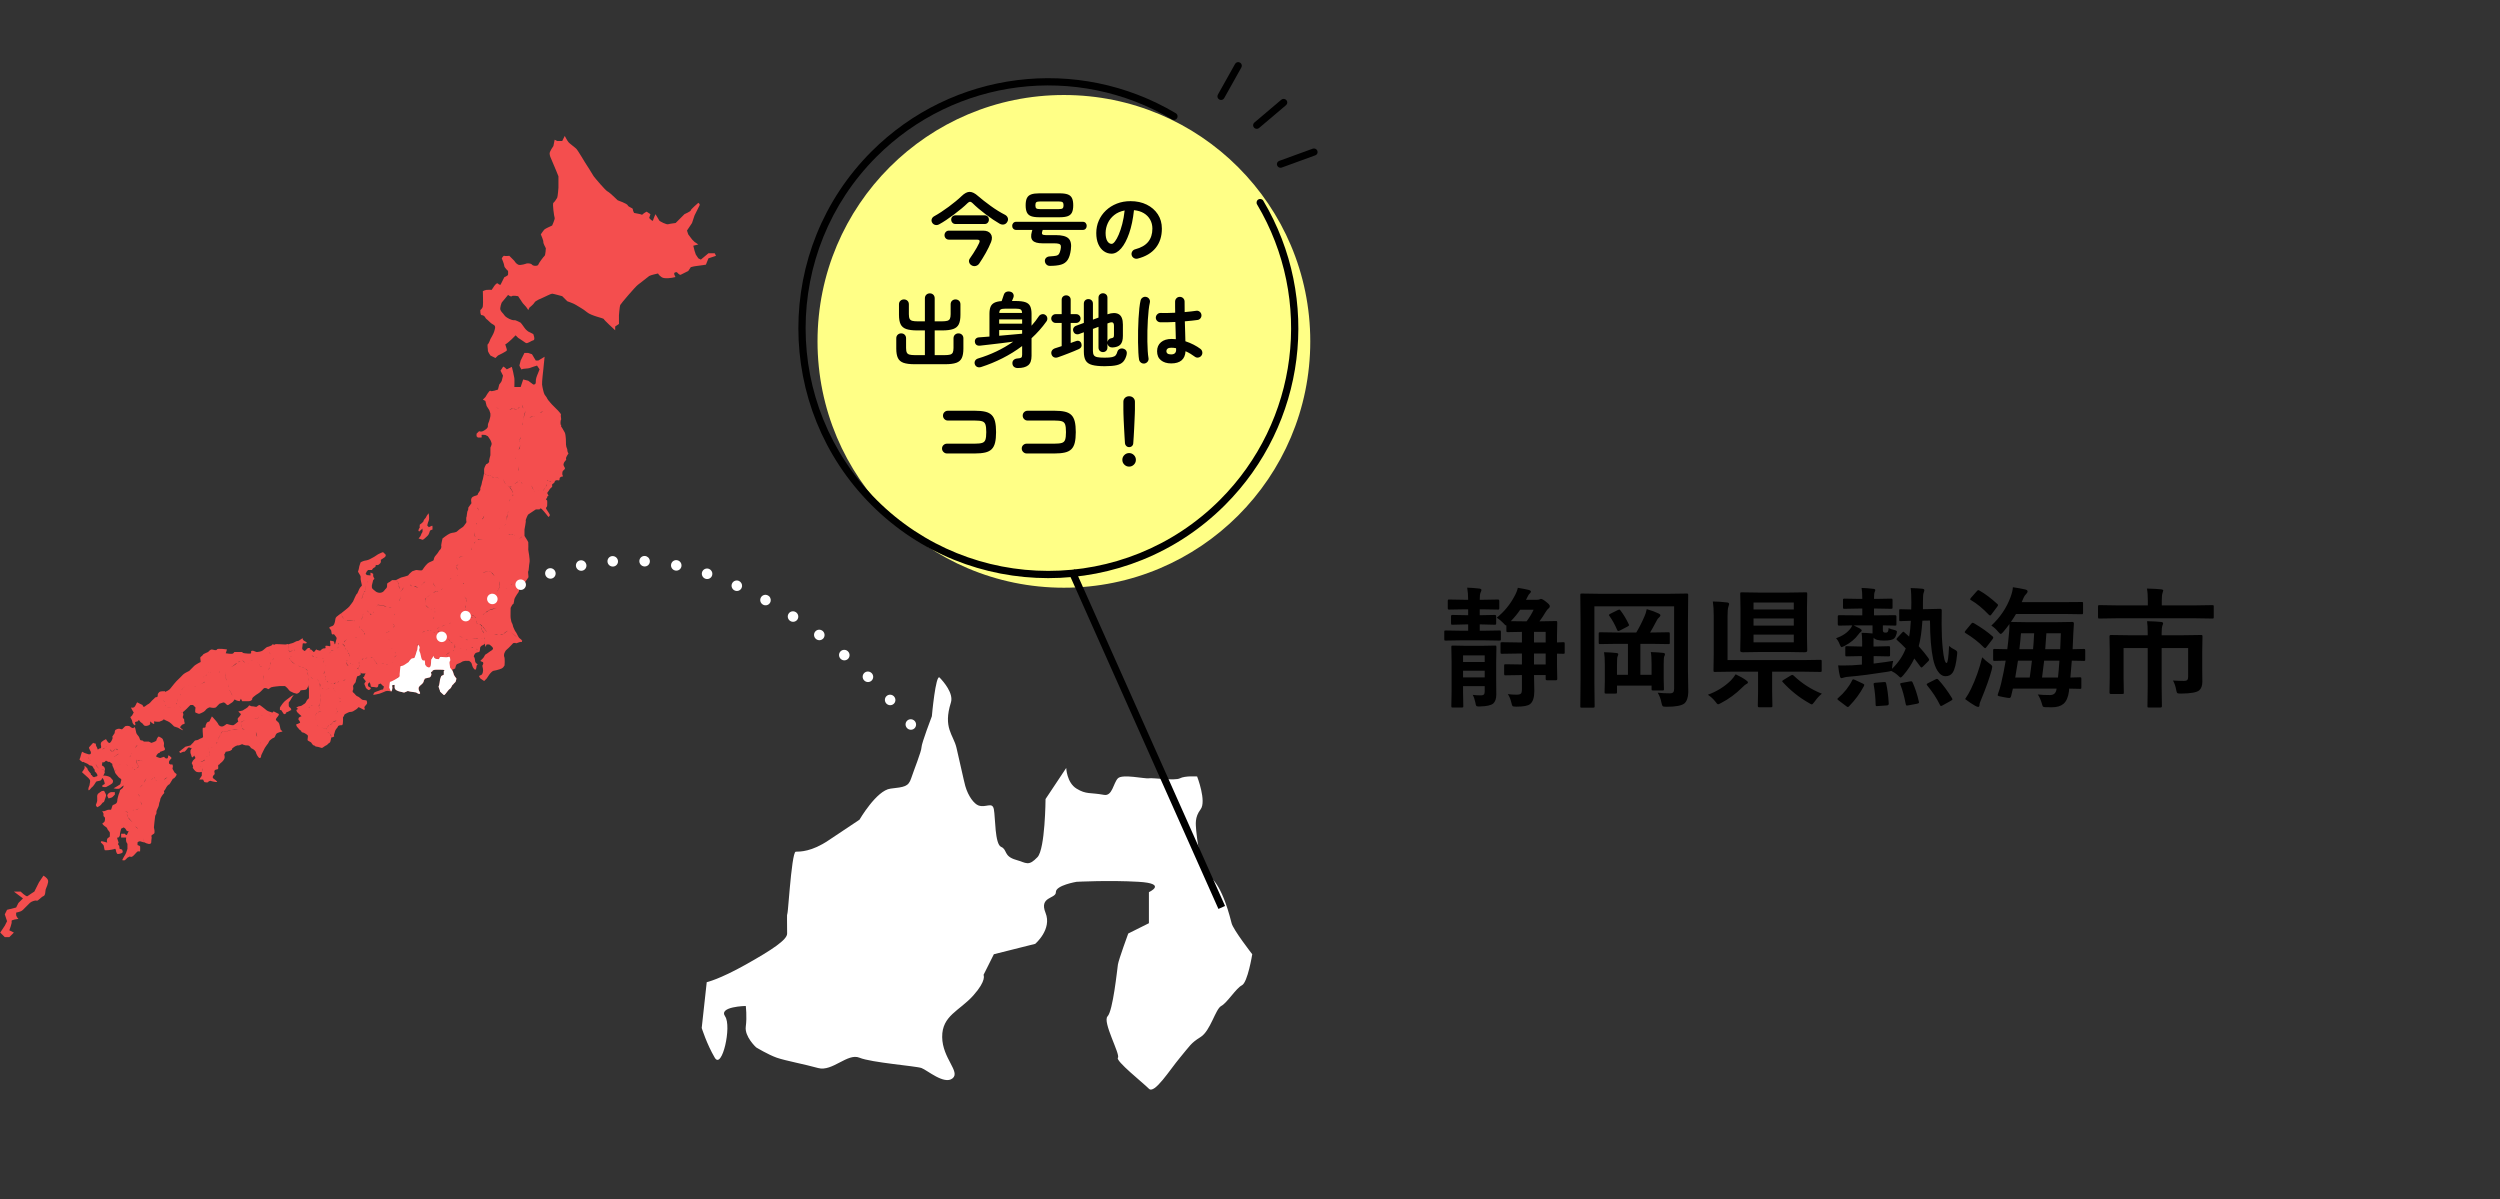 <?xml version="1.0" encoding="UTF-8"?><svg id="aa" xmlns="http://www.w3.org/2000/svg" width="690" height="331" viewBox="0 0 690 331"><rect x="0" y="0" width="690" height="331" fill="#333333" stroke="none"/><defs><style>.ao{fill:#000;}.ao,.ap,.aq,.ar{stroke-width:0px;}.ap{fill:#f44e4e;}.aq{fill:#ffff86;}.as{fill:none;stroke:#000;stroke-miterlimit:100;}.ar{fill:#fff;}</style></defs><g id="ab"><path class="ap" d="M197.262,69.907h-1.739l-2.087,1.742-.695-.349-.696-1.044-.348-1.046-.348-1.393,1.391-.348-1.044-.697-.695-.696-1.044-1.393-.348-1.045,1.391-2.089.695-2.089s1.207-2.414,1.391-2.786c.184-.373-.348-.697-.348-.697,0,0-2.136,1.839-2.087,2.089.049.251-1.739,1.045-1.739,1.045l-2.434,2.439s-1.674.209-2.087.348c-.414.14-2.324-.797-2.435-1.045-.111-.247-1.043-1.742-1.043-1.742,0,0-.594,1.334-.695,1.742-.1.408-1.043-.696-1.043-.696l.348-1.046-1.043-.695s-.786.385-1.044.695c-.258.31-.696,0-.696,0l-1.739-.348s-.373-.727-.348-1.045c.025-.317-1.228-.561-1.391-1.045-.164-.485-2.782-1.394-2.782-1.394,0,0-2.195-2.175-2.783-2.437-.587-.261-3.461-3.685-3.826-4.18-.365-.495-1.057-1.804-1.739-2.786-.682-.982-2.602-4.389-3.13-4.877-.529-.486-1.77-1.375-2.086-1.741-.317-.366-1.044-1.742-1.044-1.742l-.695,1.394h-1.391l-.696-.348-.348,1.74s-1.089,1.516-1.044,2.09c.045.575.174.958.695,2.089.522,1.132,1.739,4.18,1.739,4.18v3.133s-.184,2.512-.347,2.788c-.164.275-.71,1.15-1.043,1.393-.334.243.223,3.918.348,4.18.125.26-.696,2.089-.696,2.089,0,0-1.836.829-2.087,1.045-.251.216-1.043,1.393-1.043,1.393,0,0,.748,1.678.695,2.089-.053.411.695,1.742.695,1.742,0,0-.097,1.902-.347,2.089-.251.188-1.611,2.003-1.739,2.438-.129.436-1.401.439-1.739,0-.338-.439-1.391-.349-1.391-.349,0,0-1.774.68-2.435.349-.661-.331-1.043-1.045-1.043-1.045l-1.391-1.393s-1.172.14-1.391,0c-.219-.139-.696.696-.696.696,0,0,.696,1.634.696,2.09s1.043,1.392,1.043,1.392c0,0,.053.78,0,1.046-.052.266-1.043.697-1.043.697l-1.043,2.088s-.379.018-.696-.347c-.316-.367-1.043.696-1.043.696l-.695,1.044s-.898-.062-1.392,0c-.494.063-1.043.349-1.043.349,0,0,.115,3.535,0,4.181-.114.643-.695,1.044-.695,1.044,0,0-.066,1.378.348,1.394.413.013.789.205,1.043.695.254.491.295.276,1.044,1.045.748.771.894.656,1.391,1.046.497.39.156,1.142,0,1.742-.156.598-1.044,2.088-1.044,2.088,0,0-.441,1.258-.695,1.393-.254.136.038,1.396,0,1.742-.038.346.695,1.393.695,1.393l1.391.697.695-.697s2.289-1.079,2.435-1.393c.146-.313-.585-1.769-.348-1.742.236.028,1.739-1.393,1.739-1.393l1.044-1.044.695.697s1.645,1.059,2.087,1.392c.442.333,1.419-.554,2.087-.697.668-.142,0-1.742,0-1.742l-1.391-.695s-.699-.488-1.044-1.046c-.344-.557-1.043-1.392-1.043-1.392,0,0-1.457-.791-1.739-.697-.282.094-1.141-.202-1.391-.349-.25-.146-1.061-.512-1.391-1.044-.33-.535-.765-.781-1.043-1.394-.278-.613.348-2.089.348-2.089l1.739-2.09s.817.628,1.043.349c.226-.279,1.739,0,1.739,0,0,0,.442.718.695,1.045.254.328.404.77,1.043,1.393.64.624,1.044,1.393,1.044,1.393l.348-.697s1.14-.884,1.391-1.392,1.829-1.132,2.435-1.394c.605-.26,2.132-1.055,2.434-1.044.303.009,2.782.696,2.782.696l1.392,1.393s1.868.64,2.434,1.045c.567.404,1.885,1.023,3.043,2.006,1.162.979,4.606,1.641,4.599,1.86-.011.222,3.141,3.1,3.141,3.1v-1.045l1.044-.697v-2.437s.191-2.426.348-2.788c.157-.362,4.218-5.116,4.869-5.573.65-.455,2.744-2.172,3.13-2.437.386-.264,2.434-.697,2.434-.697,0,0,.24.523,1.044,1.046.803.522,3.029.136,3.478,0,.449-.137.316.136,0-.697-.317-.833.696-.696.696-.696,0,0,.713.87,1.043.696.33-.174,2.087-1.046,2.087-1.046l.696-1.044s.828-.258,1.739-.349c.912-.091,2.435-.349,2.435-.349l.696-1.742,2.087-.696-.348-.697ZM156.916,125.284c0-.035-.015-.041-.037-.033.021.034.037.053.037.033ZM156.22,122.846c0-.637,0-2.786-.348-3.482-.348-.697-1.043-1.742-1.043-1.742,0,0,.174-.523,0-.35-.174.175-.174-1.218,0-1.392.174-.175-.174-1.104,0-1.393.174-.29-1.739-2.09-1.739-2.09l-.696-.696s-1.29-1.403-1.391-1.741c-.101-.337-.445-.648-.695-1.046-.251-.396-.626-2.125-.696-2.787-.07-.661.348-4.179.348-4.179l.348-3.483-1.739,1.045h-.696l-1.043-1.741-1.043-.35h-1.044l-1.043,2.09-.348,1.392s.532,1.286.696,1.046c.163-.24,1.805-.199,2.087-.349.282-.149,2.087-.697,2.087-.697l.695,1.046-.695,1.741s-.397.909-.348,1.742c.049.833-.695.696-.695.696l-1.391-1.044-1.391-.35-.696,2.09h-1.739s.062-2.006,0-2.438c-.063-.432-.348-1.741-.348-1.741l-.348-1.393-1.391.696s-.915-.965-1.043-.696c-.129.268-.696,1.045-.696,1.045l.696,1.392s-.306,1.129-.348,1.394c-.042.263-.696,1.044-.696,1.044l-.348,1.394s-1.871.692-2.087.348c-.215-.344-1.391,1.742-1.391,1.742l-.696.696.696.35.347,1.393.73,1.146h0s.313.942.313.942v.697s-.174.929-.347,1.393c-.175.462-.407.812-.348,1.393.059.581-.929,1.159-1.392,1.392-.463.234-1.043,0-1.043,0l-.695.696v.697l.348.349h1.044s.059-.581,0-.696c-.059-.115,1.043,0,1.043,0l.696.348.695,1.046s.348.755.348,1.044-.348,1.045-.348,1.045v2.09s-.463,1.626-.347,1.742c.115.115-.522.755-.696.697-.173-.061-.695,1.159-.695,1.392v1.045l.348.349.347.261s.57-.055.87.006c-.026.003-.574.059-.87-.006-.391-.088-.695-.61-.695-.61,0,0-.289,1.626-.348,1.741-.059.116-.347,1.161-.347,1.394s-.463,1.044-.348,1.392c.115.349-.636.986-.695,1.394-.059.406-.696.289-1.392.696-.695.407-.407,1.568-.348,1.742l-.883,1.233s.015.741-.16.856c-.174.115-.288,1.855-.347,1.741-.059-.116-.115.93,0,1.392.031.124-.484.704-.696,1.046-.288.463-1.217.813-1.738,1.393-.522.581-1.391.407-2.087.696-.696.289-2.088,1.393-2.088,1.393,0,0-.463,1.975-.348,2.09.115.115-.059.871-.348,1.045-.289.174-.463.812-1.044,1.393-.581.582-.637,1.045-.696,1.393-.059.348-1.044.407-1.74,1.045-.695.637-1.158,1.453-1.391,1.741-.233.289-1.566-.058-1.74,0l-1.044.35s-.984.812-1.044,1.045c-.059.232-1.798.581-2.087.696-.289.115-1.392.696-1.392.696l.348.349.516.505s-.109.787.18,1.585c-.31-.449-.208-.972-.208-.972,0,0,.022-.681-.14-.769-.253-.139-.696-.697-.696-.697h-1.044s-.602.522-1.044.697c-.442.174-.323.529-.348,1.045-.024.516-.421.634-.696,1.044-.275.411-.619.614-1.044.697-.425.084-1.106-.083-1.392-.348-.285-.264-.992-.693-1.044-1.046-.052-.351,0-.696,0-.696l.348-1.393.348-.348-.348-.697v-.696l-.696-.349s-.174.506,0,.697c.174.19-1.044,0-1.044,0l-.348-.349.348-.696.348-.35h1.044s.243-.522.696-.696c.453-.173.348-.697.348-.697,0,0,.477.105.696,0,.219-.104.612-.469.696-.696.084-.227,0-.696,0-.696,0,0,.682-.483,1.044-.697.362-.211.348-.696.348-.696,0,0-.518-.561-.696-.696-.177-.137-.588.201-1.044.348-.456.146-1.333.874-1.74,1.045-.407.171-.741.471-1.391.697-.651.226-.626.09-1.392.348-.608.207-.734.366-.724.373.004.003.014-.003.028-.024.07-.097-.324.802-.348,1.046-.024.243-.233,1.225-.347,1.393-.115.166.626,1.045.695,1.392.07.349,0,.697,0,.697,0,0,.25,1.511.348,1.741.097.23-.355.346-.696,1.045-.341.701-.549,1.407-.696,1.393-.146-.013-.94,1.867-1.044,2.089-.104.223-.918,1.181-1.043,1.394-.125.212-2.087,1.741-2.087,1.741v.696s.387.678.695,1.045c.125.149.291.266.431.337-.115-.032-.229-.116-.431-.337-.263-.288-.626-.746-.695-1.045-.07-.299,0-.696,0-.696,0,0-1.054.733-1.391,1.045-.338.313-.348.696-.348.696,0,0-.111.909-.348,1.393-.237.484-.556.509-1.043.697-.487.188-.24.407,0,.696.24.29.289.372.348,1.045s.602.188.695.349c.094.16.699.77.696,1.046-.004.275-.195.651-.348,1.392-.153.741-.31-.08-.348-.349-.038-.268-.821-.26-1.043-.348-.223-.088.09,1.08,0,1.392-.09.314-.372.018-1.044,0-.671-.017-.055.547-.348.697-.292.15-.435-.15-1.043.35-.255.208-.353.299-.386.339.023.005.038.008.038.008,0,0-.084.047-.038-.008-.175-.035-.931-.195-1.005-.339-.084-.164-.511.625-.696.695-.184.07-.744-.929-1.043-.695-.056.044-.082.08-.098.115-.014-.237.098-.465.098-.465,0,0-.56-.15-.696,0-.136.15-.525.513-.696.696-.17.185-.424-.118-.695-.347-.271-.23.007-.764,0-1.394s.668-.097,1.043-.349c.376-.251-.309-.411-.695-.696-.386-.285-.348-.696-.348-.696,0,0-.72.518-1.044.696-.323.177-.535.021-1.043.348-.508.327-1.07.426-1.449.523-.173.044-.25.128-.284.205-.002-.009-.003-.024-.006-.031-.066-.167-.731-.097-.696,0,.035.097-3.141-.23-3.13,0,.01.229-.539-.097-.696,0-.048.03-.135.145-.229.285,0-.002.001-.003.002-.005,0,0-.938.417-1.164.417s-.964.793-1.391,1.044c-.428.252-.964.279-1.391.349-.428.07-.828-.4-1.391-.349-.563.053-.163.477-.348.697-.184.22-1.137.046-1.739,0-.602-.046-.695-.349-.695-.349h-2.087s-.122-.003-.348.349c-.226.353-2.087,0-2.087,0,0,0,.082.659.049,1.106.032-.453-.049-1.106-.049-1.106l.348-1.044s-2.595-.434-2.782,0c-.188.431-.936.03-1.391,0-.456-.031-1.043.695-1.043.695,0,0-1.412.593-1.391.697.021.103-.484.556-.696.696-.212.139.146,1.32,0,1.393-.146.073-.449.192-.696.349-.247.157-.877.505-1.043.696-.167.193-1.391,1.393-1.391,1.393l-.696.349s-.654.316-1.043.697c-.39.379-1.068,1.142-1.392,1.392-.323.251-1.725,1.936-2.087,2.439-.362.501-1.412.904-1.412.904,0,0-.006.014-.01.022-.076-.227-.386-.349-.317-.23.08.139-.939-.14-1.391.348-.452.487-.344.77-.348,1.045-.004.276-.695.349-.695.349,0,0-.425.502-.696.696-.271.196-.654.798-1.043,1.046-.39.247-.47.217-1.044.697-.574.479-.695-.35-.695-.35,0,0-1.176-.529-1.391-.696-.216-.167-.313.499-.695,1.046-.383.546-.811.379-1.044.348-.233-.031.695,1.394.695,1.394-.069-.032-.396.891-.695,1.043-.299.154-.296.245,0,.697.296.454.299.87.348,1.045.049.175.483.819.696.698.212-.124.052-.408,0-.698-.052-.288.449-.239.695-.348.247-.107.15-.356.348-.349.198.007.264.457.696.696.431.24.296.29.696.698.4.407,1.12.121,1.391,0,.271-.124.348-.35.348-.35v-.696s.835.77,1.043.696c.209-.073,0-.696,0-.696,0,0,1.447.24,1.739,0,.292-.24.567-.09.696-.349.129-.257.4-.206.696,0,.296.206,1.026.324,1.739,1.045.713.721.696.697.696.697l1.043.349s1.183.682,1.392.696c.209.015-.473-.478-.696-.696-.223-.22.223-.509.348-.696.125-.19.337-.21.696-.35.358-.139-.094-.654,0-1.045.094-.389-.557-.47-.348-1.046.209-.574.12-.549.023-.956-.03-.125-.067-.157-.112-.159.034-.015.059-.029.06-.029,0,0,.934-.76,1.073-.944.139-.185,1.043-1.046,1.043-1.046h.696l.696.697s-.216,1.362,0,1.394c.216.03.748.4,1.043.347.296-.053,1.496-.679,1.391-.696-.021-.004-.031-.004-.031-.004,0-.006.156-.023.379-.343.228-.333.864-.701,1.014-.724.058-.026.172-.035.377.027.539.163,1.186.101,1.391,0,.205-.1.525-.564.695-.697.171-.131.348-.348.348-.348,0,0,.877-.317,1.044-.349.167-.031.431.065.695.349.264.283.4.48.696.348.296-.131.8-.599,1.043-.696.243-.097.692-.821.695-.827l.621.31.771.169.348-.697.348.697s.901-.014,1.739,0c.838.013,1.144-.544,1.043-.697-.101-.154.564-.707,1.044-1.045.48-.338.709-.39,1.043-.697.334-.306.727-.686,1.044-1.044.316-.36,1.044,0,1.044,0,.302.435.622-.171,1.043-.35.421-.177,2.435-.347,2.435-.347h1.391s.713.525,1.044,1.044.859.54,1.043.696c.184.157.807.24,1.044.349.236.108.953-.307,1.043-.696.09-.39.835-.206,1.391-.349.557-.143.501-.386.696-.697.091-.144.182-.461.25-.79-.004.017-.004.027-.008.044-.118.452.106,1.095.106,1.095,0,0-.014.689,0,1.044.014.356-.014.837,0,1.393.014.557-.345.237-.696,1.046-.351.808-.574.648-1.043,1.044-.47.398-1.044.35-1.044.35l-.695.348s.405.413.544.333c.003-.002.01-.006.013-.008l-.557.372s.205.731.348.697c.143-.035.09.134.348.347.258.213.87.718.696.696-.174-.02-.696.351-.696.351,0,0-.257.504,0,.695.258.192.348.696.348.696,0,0-.442.276-.696.349-.254.074-.376-.104-.348.35.028.453.702.908.695,1.044-.007.137.737.464.696.696-.042.234.696.35.696.35,0,0,.841.449,1.043.696.202.247-.136,1.213,0,1.393.135.18.96.484,1.043.696.084.213.512.784.696.696.184-.087.15.321.696.35s1.245.337,1.391.348c.146.009.254.021.696-.348.442-.371.72-.296,1.043-.697s.539-.265.696-.697c.155-.428.28-1.365.282-1.38.012.164-.011.264.066.261.082-.004.695-.274.695-.274,0,0-.108-.567,0-.696.108-.129.139-.588.348-1.045.209-.457.671-.784.696-1.045.024-.262.661-.373,1.043-.348.383.023.334-.906.348-1.046.014-.139.042-.962,0-1.044-.042-.084.316-.411.348-.697.031-.287.491-.377,1.043-.696.553-.322.877-.067,1.391-.35.515-.283,1.329-.789,1.392-1.045.062-.254.789.199,1.044.349.254.149.654.319.696.349.042.027.15-.499,0-.697-.15-.199.508-.682.696-1.045.188-.363-.104-.436,0-.696.105-.261-.793-.346-1.044-.35-.25-.003-.49-.243-1.044-.696-.553-.453-.605-.18-1.044-.696-.438-.516-.522-.613-.696-.697-.173-.084-.128-.522,0-.696.129-.174.035-.843,0-1.044-.035-.203.696-1.046.696-1.046,0,0,.247-1.206.348-1.394.101-.186.202-.417.348-.348.146.069.695-.348.695-.348,0,0,.094-.548,0-.697-.093-.149-.429-.627-.436-.637.163.207.352.452.436.637.181.4.348.349.348.349h1.044s-.282.379-.348.696c-.066.317-.237.26-.348.348-.111.089.553.878.696,1.046.143.167-.306.467-.348.696-.042.23.316.787.348,1.045.031.258.626.624.696.697.07.074.536.039.696-.348.16-.387-.518-.331-.696-.696-.177-.368,0-.698,0-.698,0,0,.289-.229.348-.348.059-.12.355.669.348,1.046-.007.375.776.146,1.392.347.616.203.758-.533.696-.696-.063-.164.696-.349.696-.349,0,0,.275.429.696.698.421.268-.007.281,0,.696.007.413-.585.218-.696.348-.111.129-1.514.532-1.74.696-.226.164-.348.697-.348.697,0,0,1.291-.199,1.74-.349.449-.149,1.367-.539,1.739-.696.373-.158,1.463.069,1.463.069,0,0-.009-.019-.012-.024.235.128.501-1.134.289-1.437-.229-.332.696-.35.696-.35,0,0,.045.359,0,.696-.045.337.348.697.348.697,0,0,.397.243.696.349.299.103.915.215,1.392.348.477.133.992-.515,1.391-.348.401.166,1.896.279,2.088.348.192.07.766.573,1.044.349.279-.222-.34-.672-.348-1.392-.007-.722.581-.879,1.044-1.394.463-.516.348-.696.348-.696l.348-.696,1.391-.35s.574-.487.348-1.044c-.226-.557.355-.468.348-.697-.007-.23.696-.348.696-.348,0,0,1.099-.059,2.088,0,.988.058.348.348.348.348v1.046l-.696.348s-.323.88-.348,1.045c-.025.164-.167,1.56-.348,1.743-.181.18.438,1.287.348,1.392-.091.103.855.853,1.044,1.045.188.192.702-.637,1.044-1.045.341-.407.361-.487.696-.696s.497-.941.696-1.046.5-.6.695-.696c.195-.097.348-1.045.348-1.045,0,0-.639-.82-.695-1.045-.299-1.197-.625-1.483-.711-1.54.179.113.363.147.363.147l.695-.35s.188-.796.348-1.045c.16-.247,1.053-.389,1.39-.696.338-.307,1.255-.397,1.391-.349.135.049.695,0,.695,0,0,0,.636.397.695.697.06.299.348,1.045.348,1.045,0,0,.425.766.696.697.271-.071.303-.7.348-1.046.045-.346.348-.349.348-.349,0,0-.585-.457-.696-.696-.111-.24-.08-1.162-.348-1.393-.268-.23.202-.856.348-1.045.146-.188,1.043-.349,1.043-.349l-.093-.132c.027.023.058.044.093.06.296.137.216-1.244.348-1.32.132-.078.348-.35.348-.35,0,0,.984-.361.83-.716l.213,1.066.347-.697h.696s.928.582,1.043,1.045c.115.464-.636.696-1.043,1.045-.407.349-.87.583-1.044.697-.174.116-.407.812-.696,1.044-.288.233-.581.638-.695.697-.114.06.695.349.695.349,0,0,.233.29,0,.696-.233.408-.174.234,0,1.045.175.813-.114,1.569-.347,1.743-.234.173-.551.203-.696.348-.081.082.348.697.348.697l1.043.696.695-.696s.289-.463.696-1.045c.406-.582.984-1.046,1.043-1.046.059,0,1.799-.348,2.435-.697.637-.348.581-.756.696-.696.115.06.174-2.149,0-2.438-.174-.288-.059-.93,0-1.045.059-.116.289-.755.696-1.044.406-.29,1.739-1.743,1.739-1.743,0,0,.636-.173.696,0,.059.174,1.043-.349,1.391-.349h.348v-.348s-.178-.147-.405-.33l.653.473s-.656-.666-.944-.839c-.289-.175-.929-1.743-1.043-1.743-.115,0-.696-1.392-.696-1.392,0,0-.174-.87-.348-1.045-.174-.174-.288-1.219-.347-1.393-.059-.174,0-2.786,0-2.786,0,0,.522-1.103.695-1.045.174.059.289-1.159.348-1.393.059-.234.695-1.333,1.043-1.742.348-.407.348-1.741.348-1.741,0,0-.984-.582-1.043-.697,0,0,.984.583,1.043.697.059.115.755-.756,1.043-.697.289.06,1.218-1.568,1.391-1.741.174-.173-.174-1.568,0-1.741.174-.175.174-1.683.348-2.439.174-.755-.348-3.367-.348-3.483,0-.115.059-1.856,0-2.089-.06-.233-1.044-1.742-1.044-1.742l-.674.225-.825.651-.588.518,1.274-1.123.812-.271v-1.741c0-.175.463-2.323.348-2.438-.115-.115.522-1.627.696-1.742l1.043-.697,1.043-.696h1.043s.115-.582.696,0c.581.582,1.739,2.089,1.739,2.089,0,0,.522-.289.348-.696-.174-.408-1.044-1.567-1.044-1.741,0-.175.289-.234.348-.697.059-.464,0-1.393,0-1.393l-.348-.349s.522-.637.348-.696c-.174-.06.407-.174.348-.348-.059-.175-.348-.697-.348-.697,0,0,.755-1.046.696-1.046s.695-.637.695-.696-.059-.463,0-.696c0,0,.636-.289.696-.697.059-.407.637-.463,1.043-.349.407.116.233-.582.348-.696.114-.116.289-.349.695-.349s-.059-.463,0-.696c.059-.234-.115-.696.348-1.046.463-.348.407-.581.348-.696-.059-.115-.288-.462-.348-.696-.059-.233.059-.756.348-1.045.289-.29.463-.522.348-.697-.115-.174.115-.697.348-1.045.161-.241.261-.362.311-.381-.097-.155-.359-.775-.311-1.012.059-.289-.348-.755-.348-1.393ZM44.998,192.1c.057-.119.134-.238.216-.352-.081.152-.159.286-.216.352ZM45.262,193.549c-.049-.104-.104-.22-.158-.349.118.259.234.408.345.528-.084-.054-.155-.11-.187-.179ZM45.953,194.155s-.003.006-.003.007c0-.003,0-.006,0-.009,0,0,.004.002.004.002ZM45.609,194.77c-.018.026-.023.049-.027.073-.025-.149.07-.223.174-.305-.045.078-.094.157-.147.231ZM47,195.29s-.504.011-.91-.08c.031.003.482.049.957.079h-.047ZM48.115,195.257h-.026c.016-.007.031-.021.046-.032l-.02.032ZM48.74,194.245c.045-.073.059-.165.077-.254-.007.066-.007.131.01.297.003.035.02.066.032.098-.072-.078-.119-.142-.119-.142ZM48.862,193.651c-.003.026-.005.036-.007.058.01-.305.001-.623.093-.882-.057.267-.064.614-.085.824ZM49.732,196.116c.012.072.024.145.052.218-.037-.025-.05-.11-.052-.218ZM49.604,195.04c.112.082.192.162.179.25-.009-.059-.086-.152-.179-.25ZM49.783,191.807c-.029.009-.057.037-.086.055.075-.08.146-.163.213-.254-.029.106-.068.181-.127.199ZM50.131,196.684c-.103.017-.165-.054-.214-.138.096.096.204.12.3.11-.028.01-.053.021-.086.027ZM50.863,189.628c-.226.178-.471.352-.732.786.136-.391.217-.284.308-.416.107-.154.405-.352.699-.598-.087.075-.184.157-.275.228ZM51.923,189.166c.036-.003.075-.004.107-.012.062-.016.147-.014.239-.007l-.346.019ZM53.609,189.37s-.004-.001-.006-.002c.159.015.31.014.449-.006-.165.035-.323.052-.443.008ZM56.102,186.904c.135-.108.221-.137.296-.153-.097.048-.199.1-.296.154h0ZM55.763,187.339s.003.003.005.004c0,0-.005-.003-.005-.003,0,0,0-.002,0-.002ZM56.391,188.325c-.411.224-.746.396-1.049.538.285-.156,1.107-.61,1.191-.715-.012.064-.046.125-.142.177ZM56.739,186.583c.129-.164.249-.322.357-.473-.113.211-.231.407-.357.473ZM57.435,185.538c.026-.072.083-.09.155-.089-.054.015-.107.036-.155.089ZM58,185.546s-.021-.016-.056-.036c.076.016.155.023.244.029l-.188.007ZM60.593,184.636c-.002.01-.003.024-.005.034-.001-.01-.003-.023-.003-.023,0,0,.006-.01.007-.011ZM60.591,185.522l-.224-.046c.069-.007.134-.015.187-.025.026-.005.041-.045.051-.099.015.099.019.158-.014.17ZM60.71,185.546l-.066-.013c.046.003.108.007.185.013h-.119ZM62.417,187.514c-.143-.391-.156-.656-.113-.931.042-.27,0-1.045,0-1.045,0,0,.078.845,0,1.392-.022.154.168.628.276.881-.065-.096-.119-.179-.163-.297ZM63.04,188.865c0,.006,0,.012,0,.018-.001-.017-.008-.036-.01-.054.002.011.009.025.01.036ZM63,189.37c-.013-.098.044-.245.042-.435.003.192-.049.404.023.746-.024-.075-.047-.169-.066-.31ZM64.145,191.966s-.336-.49-.449-.856c-.068-.221-.318-.431-.348-.696.4.753.531,1.005.531,1.005l.269.553-.003-.006ZM64.391,183.796c-.327.221-.695.349-.695.349,0,0,.525-.209,1.044-.697.342-.321.554-.354.747-.449-.345.26-.783.588-1.095.798ZM66.008,182.613c-.038.024-.15.106-.295.215.023-.024.045-.046.069-.076.221-.285.384-.263.671-.287-.161.033-.335.08-.445.148ZM66.826,182.403c.469-.12.646.35.685.592-.097-.238-.319-.654-.685-.592ZM67.569,183.154h0s0,0,.001,0h0ZM68.466,183.151h-.061c.03-.006.058-.013.082-.021l-.021.021ZM69.206,182.45c.017-.014.04-.04.054-.047.143-.074.663-.33.687-.342h0s-.741.389-.741.389ZM70.627,182.556l-.013-.01c.007.005.014.01.022.014,0,0-.008-.004-.008-.004ZM70.907,182.704c.031.015.063.036.093.048.039.016.062.047.097.067-.064-.041-.126-.079-.19-.115ZM72.305,184.017c-.306.05-.548-.015-.611-.221-.048-.157-.141-.431-.248-.629.138.229.208.481.248.629.04.147.294.233.614.22-.001,0-.003,0-.004,0ZM72.767,187.624c-.009-.041-.016-.07-.025-.115-.146-.692-.003-.926-.003-.926,0,0,.036-.078.098-.195-.104.261-.14.51-.129.731.009.193.035.348.06.505ZM73.273,189.103c-.126-.248-.137-.293-.136-.311.034.079.083.191.142.323-.002-.004-.004-.008-.006-.012ZM74.357,179.564c-.026.13-.052.248-.07.311.002-.11.033-.215.07-.311ZM74.678,182.907c-.203.37-.105.745-.201,1.238-.04.209-.252.52-.525.842.225-.313.525-.842.525-.842,0,0,.075-.708.082-1.148.067-.081.146-.163.236-.244-.043.044-.084.091-.118.153ZM74.477,180.314c-.098-.094-.14-.192-.164-.29.074.162.276.389.509.63-.122-.122-.243-.241-.345-.34ZM75.246,182.254s-.003.005-.005.008c.074-.185.164-.487.222-.692.011.232-.105.446-.217.685ZM81.389,179.706c-.063-.199-.177-.328-.246-.389.144.006.198.143.246.389ZM80.939,179.361s.001,0,.002,0c-.241.152-.717.456-.899.604-.042.035-.079.037-.113.027.032-.024.637-.472,1.01-.631ZM80.462,181.072c-.103.116-.184.204-.254.278,0-.003.003-.006.004-.009.008-.086.111-.173.25-.269ZM79.719,178.066s0,.001.001.001c.066-.016-.025,1.203-.025,1.203l.226.719c-.158-.062-.226-.532-.226-.719,0-.184.041-.856.024-1.204ZM79.969,181.599l.021.375c-.112-.182-.09-.294-.021-.375ZM81.086,183.1c-.327-.175-.664-.553-1.043-1.044-.013-.017-.017-.029-.028-.045.109.135.748.903,1.576,1.398-.173-.107-.335-.219-.504-.308ZM85.252,187.051s0,0,0,0c.052.391-.024.721.007.924-.039-.244-.02-.706-.008-.925ZM82.216,183.709c.124.048.265.1.458.17.221.081.297.147.348.194-.247-.116-.534-.262-.806-.364ZM84.216,184.492c-.17-.104-.755-.226-1.043-.348.174.009.751.187,1.043.348.292.161.483.27.696.697-.136-.202-.525-.592-.696-.697ZM84.912,185.887c-.002-.19.047-.336.053-.47.032.301-.055.648.077.731.003.002.009.007.012.01l-.101-.039c-.023-.088-.041-.17-.041-.232ZM84.954,186.122c.005.009.152.273.245.672-.071-.164-.184-.444-.245-.672ZM85.351,195.265s-.103-.011-.229-.019c.004,0,.01,0,.013,0,.098.003.248-.074.398-.172-.134.123-.199.214-.182.191ZM85.557,179.849c-.014-.125-.009-.219-.02-.281.04.075.084.157.02.281ZM85.887,194.811c.091-.074.156-.13.156-.13,0,0,.102-.023.24-.046-.148.048-.281.108-.396.176ZM85.621,186.697c.266.268.544.538.682.583-.146.018-.442-.294-.682-.583ZM86.039,180.747s-.003-.004-.005-.006l.617.617c-.377-.116-.341-.333-.612-.611ZM94.031,177.243s.008.012.01.017c-.035-.033-.057-.054-.069-.065.03.005.052.018.059.048ZM93.345,177.471c0,.01-.006.021,0,.031.101.161.148.303.174.438-.105-.197-.26-.412-.26-.412,0,0,.036-.024.086-.056ZM93.479,178.436c-.121.293-.367.453-.367.453,0,0-.06.051-.141.114.214-.178.388-.385.508-.567ZM93.029,193.882c-.153.003-.279-.006-.335-.026.078-.019.19.007.335.026ZM93.055,195.995c-.106-.208-.254-.523-.257-.671.044.116.085.226.113.314.039.125.091.246.144.357ZM92.724,188.442c-.039.014-.081.025-.117.041-.039.018-.136.084-.243.17l-.279-.027s.012.001.013,0c.191-.146.562-.179.625-.184ZM92.186,190.494c.141.132.304.252.378.268-.023-.005-.038-.011-.049-.016-.055-.021-.166-.089-.329-.253ZM92.504,197.305c-.001-.01-.005-.025-.005-.035,0-.008.005-.012.005-.02,0,.018-.001.034,0,.054ZM92.265,192.031c-.016-.009-.025-.016-.025-.016v-.003c.008.007.016.013.025.019ZM92.158,190.467c-.018-.019-.032-.029-.052-.051-.027-.03-.043-.049-.059-.072.034.04.067.081.111.123ZM92.163,179.393c-.491.099-.611.226-.637.297,0-.022.005-.04-.006-.074-.054-.158.267-.147.643-.223ZM91.875,189.63c.035.217.122.409.069.51-.007-.015-.024-.025-.038-.037.061-.081.001-.272-.031-.472ZM91.817,188.601l-.687-.066c.178-.033.467.026.687.066ZM91.519,179.743s0,.003,0,.003c0,0-.008.005-.011.007.003-.004.008-.006.01-.01ZM91.172,179.965c.09-.073.165-.108.228-.137-.168.118-.481.352-.735.617.162-.18.334-.339.506-.48ZM91.034,190c-.056.012-.365.083-.736.238.216-.103.468-.213.736-.238ZM90.776,188.497s.004.003.006.004l-.04-.004c-.139-.065-.042-.023.034,0ZM90.444,188.134s.034.074.089.155c-.005-.003-.008-.005-.014-.008-.126-.076-.239-.129-.342-.173.141.019.267.026.267.026ZM90.279,190.246c-.219.095-.3.188-.491.166.114.017.284-.067.491-.166ZM89.847,187.208c.001.005,0,.008.001.014,0-.011-.003-.021-.004-.032.002.006.002.012.003.019ZM89.849,187.23c.049.223.017.371-.023.478.018-.141.033-.317.023-.478ZM89.806,184.242c.026-.501-.025-.794-.025-.794,0,0,.06.352.025.794ZM89.787,184.434c-.003.02-.002.038-.006.059-.004.025-.011.051-.016.076.007-.046.017-.085.022-.135ZM89.768,186.533c0,.139.018.318.05.506-.01-.039-.021-.077-.037-.109-.079-.155-.048-.285-.013-.397ZM89.649,185.081c-.091.348-.187.658-.216.806-.009.045.009.082.028.119-.053-.033-.091-.079-.086-.207.006-.141.152-.361.274-.718ZM89.451,181.684c-.003.006-.016.017-.018.022l-.013.004c.01-.009.02-.015.031-.026ZM89.427,182.317c.003.052.006.086.006.086l-.348.697.342-.783ZM89.297,181.74c.005.007.014,0,.019.004l-.428.139c.209-.101.382-.185.409-.143ZM89.085,190.066c.046.054.092.097.139.134-.001,0-.002,0-.003-.001-.177-.09-.321-.238-.44-.398.109.099.218.164.304.265ZM88.459,191.323c.009.264-.002.537-.02.756-.025.251-.049.425-.049.425,0,0,.15,1.086.097,1.296-.055.216-.306.546-.306.546,0,0-.091.313-.14.597-.027.156.189.564.387.899-.003-.003-.005-.008-.008-.011-.597-.813-.38-1.237-.38-1.237l.445-.793s-.084-1.059-.097-1.296c-.014-.232.034-.685.069-1.18ZM88.738,196.335s-.413.096-1.073.264c.418-.204,1.073-.264,1.073-.264ZM88.305,189.807c-.01.192-.01.45.033.712-.056-.211-.045-.529-.033-.712ZM88.341,190.542s0,.002,0,.003c0,0,0,0,0-.001,0,0,0-.002,0-.002ZM88.39,189.021l-.054.466s-.021.126-.031.317c.005-.082.01-.143.01-.143,0,0-.002-.843-.108-1.232.068.164.131.349.183.592ZM88.143,182.126l-.014.005s-.003-.009-.004-.012c.007.002.011.006.018.008ZM88.096,188.188c-.154-.255-.422-.56-.594-.744.061.046.127.105.192.184.139.167.277.332.402.56ZM87.346,181.358c.115-.028.203-.02.276.007-.137.012-.341.039-.562.04.082-.007.173-.019.286-.047ZM87.055,198.014l-.028-.129c.082.306.216.704.292,1.098l-.264-.968ZM86.998,197.38c-.039.038-.044.115-.032.217l-.032-.152s.187-.173.429-.602c.042-.074.12-.134.209-.189-.18.121-.265.417-.574.726ZM87.527,200.068l-.004-.02c.049.188.099.327.155.432-.136-.204-.151-.412-.151-.412ZM87.764,200.596c-.018-.018-.026-.038-.041-.056.026.034.061.065.102.093-.018-.013-.048-.023-.061-.037ZM90.093,201.826v-.025c.004.011.008.022.012.034l-.012-.009ZM90.129,201.21c0,.075-.01.141-.023.204l.012-.402s-.8-.021-1.478-.129l1.543.129s.012-.023.028-.054c-.05.098-.083.187-.083.252ZM90.825,200.167c-.115.078-.437.461-.599.765.106-.202.403-.733.599-.765ZM91.081,202.558l-.729-.541c.147.06.374.184.729.541.299.301.359.566.373.751l-.373-.751ZM92.216,199.121c-.302-.003-.297.324-.695.696-.28.262-.355.258-.437.256.275-.138.62-.419.862-.85.193-.344.775-.206.927-.354-.097.136-.411.255-.657.252ZM92.605,197.003c.128-.15.342-.256.479-.369-.145.135-.339.276-.479.369ZM93.1,196.62c.2-.18.062-.424.062-.424,0,0-.014-.026-.033-.061.046.081.091.153.131.2.047.056-.034.166-.159.285ZM93.009,188.357c.177-.063.396-.159.517-.272-.003.043-.001.08-.02.093-.122.084-.307.131-.497.179ZM93.662,193.801c.214-.103.293-.252.293-.252.042.116-.095.198-.293.252ZM93.449,192.537c.208.113.408.229.505.314.026.023.024.046.037.069-.071-.056-.281-.217-.542-.384ZM94.998,177.178c.069-.322.273-.353.346-.35-.076-.02.165-.202.386-.383-.013.013-.022.024-.036.038-.164.164-.266.267-.344.346-.003,0-.003,0-.005,0,.002,0,0,.003.002.003.001,0,0,0,.001,0-.087.087-.144.145-.214.215-.074.073-.117.16-.145.248.003-.039.003-.081.01-.115ZM95.885,182.17c-.069.076-.138.153-.191.233-.024.036-.034.083-.044.13.041-.296.067-.259.235-.363ZM95.863,179.448c.017.011.042.029.042.029,0,0,.139.177.134.44-.037-.161-.094-.335-.176-.469ZM95.588,179.226c-.212-.084-.227-.036-.243-.306.043.107.141.212.243.306ZM94.567,187.958c-.157-.038-.29-.063-.403-.079.167.022.322.057.411.079-.002,0-.005.001-.007,0ZM94.399,177.602c.275.204.61.422.652.533.072.187.07.169.044.05.036.114.078.241.119.366-.066-.099-.146-.194-.217-.327-.038-.072-.332-.364-.599-.622ZM94.691,187.945l.708-.535c-.227.255-.49.496-.708.535ZM95.444,187.357l.415-.539c-.075.109-.231.325-.415.539ZM96.108,186.175c.001.058-.012.124-.031.191.009-.055.02-.121.031-.192,0,0,0,.001,0,.002ZM96.123,183.829s.005.004.007.004c-.03-.012-.061-.026-.089-.037-.181-.073-.472-.632-.406-1.154.001-.011.002-.018.004-.029-.021.449.402,1.183.402,1.183,0,0,.071-.057.158-.132-.078.089-.12.155-.076.164ZM96.389,181.358s-.101-.536,0-.696c.101-.16-.283-.354-.283-.354,0,0-.005-.057-.019-.144.075.119.223.178.294.334.101.223-.059.516.008.86ZM96.601,183.275c.053-.06.106-.121.136-.175.032-.056.082-.069.138-.063-.01.008-.129.108-.275.237ZM96.823,176.019c.215.014.417.047.546.093-.128-.026-.293-.062-.546-.093ZM97.178,183.2c.139.116.255.248.255.248,0,0,.041.056.097.128l-.352-.376ZM97.9,183.971l-.017-.018c.008.007.018.013.026.021-.002,0-.009-.002-.009-.002ZM97.433,171.259s-.814.03-1.391,0c-.149-.008-.259-.002-.35.003,0-.002.003,0,.002-.003-.056-.174,2.087,0,2.087,0,0,0,.037.027.152.261-.165-.368-.5-.261-.5-.261ZM98.009,176.067c-.005.002-.009.003-.014.005.168-.069.303-.148.303-.148,0,0,.072-.008.186-.021-.162.044-.288.096-.475.165ZM98.825,184.492c-.07-.016.029.115.173.297-.074-.078-.213-.208-.485-.427-.005-.004-.007-.005-.011-.009.193.095.324.138.324.138,0,0,.371-.245.311-.99.019.13.036.241.036.294,0,.174-.191.735-.347.696ZM99.193,182.671c-.123.093-.11.392-.078.664-.014-.089-.026-.177-.053-.278-.064-.25.12-.421.331-.575-.06.065-.121.128-.2.188ZM99.234,172.71c.078.255.171.54.088.575l-.088-.575ZM99.172,172.303l.393-.137c-.054.019-.285.101-.393.137ZM101.26,160.81c.134-.208.322-.358.503-.466-.052.037-.105.071-.155.118-.149.14-.264.258-.353.357.002-.003.003-.005.005-.009ZM100.156,169.732c.033-.086.048-.237.055-.363.003.07.006.127.006.148,0,0-.33,1.139-.358,1.586,0,0,0-.001,0-.002-.094-.202.236-1.208.298-1.369ZM100.129,168.004s0,.006,0,.01c0,.004.001.015.001.021,0-.01-.002-.02-.002-.03ZM99.677,173.594c.104.058.191.102.191.102,0,0,.064.08.152.196l-.343-.298ZM99.868,182.056c.101-.24.301-.235.523-.252-.172.059-.357.137-.523.252ZM100.39,174.422c-.24-.14-.37-.53-.37-.53.108.143.252.34.372.532,0,0,0-.001-.002-.002ZM100.101,164.363s-.169.616-.232.975c-.075-.226.316-1.374.554-1.862-.014.055-.198.751-.322.887ZM100.564,163.248l.34-.152s-.051-.862.008-1.241c.011-.073.017-.131.024-.191l-.024.538-.008.894-.475.366c.056-.114.106-.201.135-.214ZM100.454,175.18c.038-.109.049-.2.049-.2,0,0,.042-.167.019-.325.014.029.031.059.042.085.09.213.003.332-.11.44ZM100.912,181.706c-.018-.01-.067-.01-.132-.002,0,0,.001,0,.002,0,.11-.065.326-.137.575-.201-.182.107-.401.229-.445.204ZM101.26,168.472s.358.278.696.696c-.444-.363-.696-.696-.696-.696ZM110.164,165.808l-.562.484c.248-.239.492-.434.562-.484ZM109.256,180.386c-.084-.121-.19-.262-.309-.439.067.048.125.097.153.151.06.114.111.207.156.288ZM108.755,169.85c-.008-.334.209-.431.299-.458-.049.05-.098.092-.14.124-.083.063-.12.172-.159.336v-.002ZM108.467,170.81c-.094.22-.179.384-.239.523.056-.18.14-.363.239-.523ZM108.111,167.77c-.216.026-.442.039-.589.005-.093-.021-.171-.039-.245-.058.251.032.533.035.833.053ZM107.536,174.238c-.066.044-.128.082-.181.109-.244.125-.408.151-.529.174.188-.057.449-.151.71-.283ZM103.789,167.409c.012-.059.051-.097.097-.133-.036.055-.075.127-.114.199.006-.024.014-.052.017-.066ZM103.232,168.766c-.098.227-.189.346-.362.526.136-.166.257-.345.362-.526ZM102.04,169.262c.264.309.41.395.568.292-.337.31-.404-.06-.568-.292ZM102.304,181.358c-.01-.007-.03-.006-.042-.011.158-.011.297-.01.39.011.109.025.21.111.308.227-.191-.29-.486-.112-.656-.227ZM104.134,183.317c-.136.073-.975-1.428-1.17-1.726.253.305.479.83.732,1.161.211.276.33.436.441.565,0,0-.001,0-.002,0ZM105.3,183.216c.151-.063.313-.111.483-.116.088-.003.16,0,.222.006-.184.008-.438.039-.705.11ZM105.087,167.079s-.643-.137-.937-.053c0,0,0,0,0,0,.09-.203.854-.002,1.285.054.431.055.916.167,1.273.442-.072-.029-.138-.055-.23-.093-.563-.237-1.392-.349-1.392-.349ZM106.521,174.806c.031-.211.031-.212.031-.212,0,0,.088-.02.22-.058-.101.023-.17.054-.223.178-.013.031-.02.061-.029.092ZM106.827,183.448c-.06.006-.125-.032-.194-.08.184.016.276.038.352.045-.069.018-.128.031-.158.034ZM106.827,176.135c.443.288.549.343.689.684-.16-.401-.411-.47-.689-.684ZM107.501,189.126l-.066.602c-.01-.198.025-.41.066-.602ZM107.523,190.066c-.054-.083-.076-.184-.086-.29.007.023.059.178.146.39-.02-.033-.041-.071-.06-.101ZM107.554,188.642c-.006-.116-.024-.213-.031-.317-.003-.036.031-.068.077-.099l-.046.416ZM107.615,188.216c.1-.06.268-.113.447-.166-.275.117-.426.161-.447.166ZM108.232,182.946c-.005.004-.018.011-.025.016.018-.04.03-.095.043-.183.003-.023.011-.052.015-.076-.021.141-.033.244-.033.244ZM108.081,179.134c.053-.156.17-.297.191-.321-.057.105-.124.211-.191.321ZM108.467,173.505s-.005.004-.006.005c.01-.014.018-.025.026-.037-.013.02-.021.032-.021.032ZM108.571,173.334l.256-.758s-.262-.226-.459-.441c0,0,0,0,0,0,0,0,.416.276.459.441.049.189-.133.545-.256.758ZM108.84,181.444c.086-.128.175-.261.423-.434.087-.061.134-.119.155-.181-.027.137-.203.265-.578.615ZM109.089,187.526c.152-.099.325-.217.536-.386.171-.138.489-.318.614-.422-.135.191-.537.459-1.15.808ZM110.306,186.583s0-.002,0-.003c0,0,0,.002,0,.002,0,0,0,0,0,0ZM110.169,165.804c.09-.067.273-.523.387-1.151,0,.007-.002.019-.002.025-.037.35-.247,1.008-.247,1.008l-.137.118ZM110.489,184.21c.005-.055.009-.104.015-.171l.028-.064c-.015.063-.029.142-.043.236ZM110.596,183.829s-.099-.051-.234-.116c.145.046.292.084.427.102-.081.009-.148.013-.192.013ZM111.35,162.202c.031.16-.696,1.046-.696,1.046,0,0-.004.058-.009.14-.005-.068-.018-.135-.033-.201.025.037.042.061.042.061l.721-1.121c-.013.03-.028.061-.026.075ZM111.583,161.805l.013-.02.019-.023c-.011.015-.021.029-.032.043ZM112.741,182.752s-.043.029-.103.069c.393-.386.376-.794.841-.97.006-.002.009-.003.015-.005-.386.283-.753.907-.753.907ZM113.128,161.351l.31.155s.113.191.211.377c-.073-.143-.284-.341-.521-.532ZM124.223,159.765s.241-.086.543-.199c-.319.124-.486.204-.592.298l.049-.099ZM124.223,171.955c.053-.005.102-.029.149-.059-.154.153-.296.141-.396.104.079-.017.155-.037.247-.046ZM123.875,175.089c-.003.005,0,.005-.003.01-.078.044-.145.083-.184.106l.187-.116ZM123.644,175.232l-.015.115c-.006-.058-.022-.093-.057-.071l.072-.044ZM123.335,161.427s0,.001,0,.001l-.003.003s.003-.003.004-.004ZM122.724,161.937l-.484.383c.129-.109.287-.234.484-.383ZM122.15,162.397l-.353.479c.038-.153.152-.299.353-.479ZM121.711,162.992l-.005.007s-.002,0-.002,0c.004-.002.004-.005.008-.008ZM120.516,163.26s.008,0,.01,0c.11-.005.271-.021.45-.049,0,0-.002,0-.002.002-.115.116-.692.094-.577.035-.024.013.031.015.12.012ZM120.287,162.294c0,.011.002.02.002.031-.014-.075-.03-.15-.058-.22.03.066.061.144.057.189ZM119.7,161.158c.174.523.473.836.473.836,0,0,.021.039.044.086-.039-.086-.091-.165-.169-.225-.33-.251-.491-1.046-.491-1.047.045.093.094.201.143.349ZM119.004,159.417c.018-.01.027,0,.043-.007-.033.009-.063.018-.091.03.015-.008.035-.015.048-.023ZM118.995,168.026c0,.035-.005.075.009.098.026.04-.012.036-.075.012l.066-.11ZM118.862,159.484s-.003.002-.003.002c0,0-.003,0-.003,0,.002,0,.005-.002.007-.002ZM116.569,161.158c.029-.027.076-.064.113-.096l-.526.557c.122-.151.258-.312.414-.461ZM115.887,175.049c-.003.016-.012.023-.014.04,0,0-.021,0,.014-.04ZM113.932,181.687c.271-.094.417-.145.501-.232-.081.152-.217.196-.501.232ZM114.324,162.017c.09-.061.157-.121.157-.162,0-.105.685.21.971.32-.184-.031-.489-.09-.642-.162-.165-.078-.331-.047-.486.004ZM115.177,179.27s-.348.911-.348,1.044c0,.093-.125.43-.232.721.147-.645.353-1.186.494-1.571.041-.111.076-.246.107-.396-.013.119-.02.203-.02.203ZM115.281,178.425c.016-.19.023-.383.024-.58.005.006.006.016.011.021.022.023.063.068.1.109-.049.013-.095.205-.135.449ZM115.244,176.939c.017-.079.086-.17.281-.456-.043.086-.192.279-.281.456ZM115.606,162.2s-.008-.001-.008-.001c.003,0,.006,0,.01,0l-.002.002ZM115.873,179.965c.012.027.022.058.033.086-.133-.298-.296-.581-.088-1.242.056-.177-.035-.377-.146-.546.126.143.235.268.235.268,0,0-.33.769-.034,1.434ZM116.303,181.618c-.042-.148-.186-.816-.29-1.258.13.432.22.927.291,1.26,0,0,0-.001,0-.002ZM117.214,182.312s.012-.004.012-.004c0,0,0,.016.002.029-.005-.008-.008-.019-.014-.025ZM116.477,174.612c.77-.515.782-.395.782-.391l-.782.391ZM116.707,161.04c.197-.165.456-.371.659-.582-.236.36-.633.569-.659.582ZM117.51,183.667c-.12-.05-.165-.35-.192-.654.05.245.128.5.245.698-.017-.015-.027-.033-.053-.044ZM117.446,166.999s-.002-.005-.003-.008c.236.282.6.563.866.784.077.065.149.115.217.159-.055-.031-.093-.053-.093-.053,0,0-.833-.49-.986-.883ZM118.429,174.078c-.242.03-.459.021-.612,0,.048-.011.096-.023.143-.033.241-.052.298.031.468.034ZM117.665,183.844c.071.083.144.157.222.201-.124-.062-.188-.132-.222-.201ZM118.012,184.103c-.045-.013-.062-.03-.096-.044.246.127.493.106.652.092-.18.12-.281.03-.556-.048ZM117.613,164.99s-.302,1.214-.346,1.617c-.011-.083.008-.201.077-.452.167-.606.015-.92.269-1.164.273-.263.629-.39,1.267-.91-.337.3-1.267.91-1.267.91ZM118.656,174.044c.254-.069.292-.086.411.038-.104-.054-.238-.083-.411-.038ZM118.759,183.961c.117-.367.214-1.212.239-1.65-.014.455-.066,1.377-.239,1.65ZM119.004,182.056c-.014-.109.188-.345.377-.567l-.377.567ZM120.387,163.248c-.083.028-.564.225-.938.41.366-.245.76-.456.938-.41ZM120.048,169.169v-.589c.029.196.057.414,0,.589ZM120.061,172.745h0s0-.005,0-.005c0,.002,0,.004,0,.005ZM119.885,167.834c.122.115.205.226.163.29,0,0-.066-.137-.163-.29ZM120.057,172.571c-.002-.089-.006-.217-.013-.382.013.15.02.285.013.382ZM119.7,170.562c.032-.077.067-.17.101-.268-.049.265-.084.477-.084.5,0,0,.001.002.001.002-.052-.049-.074-.098-.018-.234ZM120.067,174.648l-.251.086-.132-.097c.125.049.247.045.383.011ZM120.048,181.706c-.263-.16-.326-.495-.341-.63.058.169.24.577.341.63.101.054.63.156.916.209-.47-.086-.588-.007-.916-.209ZM121.064,174.307l-.434.148c.007-.003.014-.005.021-.008.298-.099.334-.313.316-.471.037.135.074.255.098.331h-.001ZM120.913,173.348c-.078,0-.048.212.007.445,0-.001-.003-.006-.003-.006l-.1-.439-.015-.012c.099-.021.315-.07.527-.134-.196.085-.357.146-.415.146ZM121.44,181.358c.09-.22,1.044,0,1.044,0-.129.024-.891-.153-1.044,0ZM121.816,172.979c.169-.141.759-.419,1.115-.574-.176.1-.34.193-.447.246-.142.071-.4.2-.668.327ZM123.528,181.358c-.148.078-.73.002-.964-.003l1.119-.043c-.059.01-.115.024-.155.046ZM123.263,180.66s.129.173.284.312c-.202-.138-.364-.286-.278-.37.222-.217.641-.492.922-.613l-.928.672ZM124.066,182.835c-.007.098,0,.202.012.308,0-.008-.002-.022-.003-.028-.006-.089-.014-.183-.009-.28ZM124.239,184.271s-.138-.867-.16-1.123c.038.322.137.673.145.996.001.051.013.094.024.138l-.008-.012ZM124.284,182.198c.012-.14-.01-.307-.046-.463.029.051.102.219.046.463ZM124.348,177.15c-.495-.691-.82-1.015-.82-1.015,0,0,.569.52.716.839.042.091.076.145.11.182-.002-.002-.004-.004-.006-.006ZM124.532,184.681l-.004-.005c.006.004.012.009.019.013-.009-.005-.015-.009-.015-.009ZM124.363,177.166c.106.106.219.057.556.361.017.016.032.023.048.037-.232-.095-.473-.226-.604-.398ZM125.266,179.616l-.31.104c.201-.084.305-.156.353-.233l-.043.129ZM125.371,179.301c.016-.082.038-.18.101-.303l-.101.303ZM125.494,178.935c.055-.197.043-1.155.042-1.184,0,0,0,0,0,0l.078.821-.121.362ZM125.539,177.753c.033.015.059.044.075.122.007.032.035.07.049.104-.092-.133-.121-.217-.124-.227ZM142.656,175.786c-.048.049-1.227-.929-1.612-1.27l1.612,1.27ZM143.391,112.315c-.018.029-.034.058-.04.082-.037.146-.344.314-.542.462l.582-.544ZM140.569,134.34c-.01.02.016.023.057.019.048.077.291.329.291.329,0,0,.755,1.22.695,1.394l-.348-.697-.695-1.045-.451-.301c.25.128.479.247.451.301ZM140.657,134.355c.142-.026.433-.126.705-.236-.299.173-.611.298-.704.236,0,0,0,0-.001,0ZM141.612,136.779l-.109.174c.039-.203.067-.435.085-.612,0,.207.024.438.024.438ZM140.543,138.464c0-.11.007-.219.026-.293.03-.117.182-.306.348-.474-.163.175-.337.441-.373.767ZM140.798,140.728c-.036.048-.073.09-.106.107,0,0,0,0,0,0l.107-.107ZM140.569,138.868c0,.046-.009-.019-.017-.126.006.042.005.082.017.126ZM140.221,141.305l.122-.122c-.086.131-.17.293-.232.535-.183.708-.179,1.737-.238,2.027,0,0,.059-1.161,0-1.046-.059.114.348-1.393.348-1.393ZM140,147.196s.002.001.002.002l-.186-.124c.071.041.138.082.184.122ZM140.086,162.27c-.293.193-.561.281-.561.281l.561-.281ZM139.613,144.702c-.19.19-.364.331-.524.442l.569-.51c-.017.022-.024.046-.045.068ZM139.525,133.644l-.695-1.394s.695,1.22.695,1.394ZM139.033,162.08c-.005-.004-.008-.007-.013-.01-.025-.018-.087-.091-.161-.183.056.066.115.131.174.193ZM138.689,145.381c-.007.004-.015.008-.022.012-.001,0-.003,0-.004.001l.026-.013ZM136.793,112.497c.299.022.993.249.993.249l-.999-.25s.005,0,.006.001ZM137.786,146.684c.013.111.021.196,0,.196v-.196ZM137.438,131.902l.253.063-1.346-.153,1.094.09ZM137.571,149.154c-.011.012-.207.226-.441.436.082-.111.282-.296.441-.436ZM137.091,164.64c0,.169.014.349.034.523-.02-.103-.034-.174-.034-.174v-.35ZM136.617,149.958s-.003.002-.004.002c0,0-.001,0-.002,0,.002,0,.004-.002.006-.003ZM136.571,159.086l-1.086-1.229c.297.207.568.516.566.518l-.003-.003c-.034-.034.241.338.524.714ZM136.324,131.81l-.26-.03-.468-.351c.251.185.606.378.728.38ZM135.351,131.205c.027.046.089.104.162.164l-.32-.24c.075.017.136.04.158.076ZM135.004,157.676c.139-.02.311.064.476.178l-.476-.178-1.74.348c.059-.115,1.332-.289,1.74-.348ZM133.612,142.351c.06.115-.327.812-.327.812,0,0-.111.09-.261.205.349-.424.588-1.016.588-1.016ZM132.778,141.305c-.162.018-.286.033-.384,0h.384ZM133.268,148.969s-1.394.115-1.394,0c0-.012-.017-.003-.022-.01.092-.055.17-.091.205-.08.098.054.164.09.164.09h1.047ZM133.037,158.472l-.008.015s-.005.004-.005.005c.004-.007.008-.013.012-.02ZM132.492,158.971s-.003.003-.004.003c0,0-.003.001-.003.001.003-.001.004-.003.007-.004ZM131.526,171.955c-.014.029-.009.055.011.08-.013-.043-.011-.08-.011-.08v-.696s.115.462,0,.696ZM131.471,159.329c.261-.112.524-.208.75-.261.09-.021.172-.051.248-.086-.117.054-.639.233-.998.347ZM131.874,140.262c.082.062.18.38.251.649-.109-.333-.269-.596-.432-.804.06.055.122.109.181.155ZM131.526,144.441c0,.017.049-.024.121-.085l-.273.455c.085-.223.152-.393.152-.37ZM131.409,170.501c-.125-.065-.314-.162-.39-.201.075-.011.126-.019.159-.024.092.089.169.167.231.225ZM131.026,145.748s0,0,0,0l-.143.574c.022-.163.062-.349.143-.573ZM131.178,148.272c-.174-.166-.268-1.311-.268-1.311,0,0-.025-.083-.039-.213.081.434.261,1.389.307,1.524ZM131.263,149.426c-.093.165-.432.588-.432.588-.026-.104.181-.35.432-.588ZM130.812,139.294l.003.003s-.004-.003-.006-.004c0,0,.003.001.003.001ZM130.329,151.068c-.133.256-.172.532-.167.78-.009-.03-.02-.064-.028-.093-.044-.156.057-.414.195-.687ZM130.308,152.628s-.008.003-.009.004c.002-.008,0-.018.001-.026.003.009.008.022.008.022ZM130.932,170.065c.056.039.11.088.164.137l-1.13-.591c.274.077.62.214.966.455ZM129.412,169.504c-.071-.02-.132-.05-.149-.114,0,0,0-.001,0-.001.063.06.114.1.15.115ZM128.744,166.033c-.009.005-.018.029-.026.049.032-.327.047-.607.047-.609.027.19.06.52-.021.561ZM128.744,165.337s.01.057.021.135l-.545-.784s-.069-.08-.148-.185l.672.834ZM128.395,170.562c.081.055.17.083.259.1-.006,0-.011,0-.018,0-.209-.019-.73-.338-.993-.543.279.146.57.321.751.443ZM128.525,168.486s-.002-.002-.002-.002c-.349-.404-.062-1.222.035-1.466-.043.302-.094.597-.162.758-.092.216.012.495.129.711ZM128.059,160.974l-.007.003v.219c-.003-.017-.004-.038-.004-.038l-.226-.17c.037.015.128.006.237-.013ZM127.865,153.526c-.362.069-1.207.318-1.207.318-.046-.09.824-.251,1.207-.318ZM126.723,155.005v.006s0-.007,0-.011v.005ZM126.209,158.865c.056-.049.101-.097.101-.145l.02.081s-.05.027-.121.064ZM126.352,157.426c-.013-.035-.024-.071-.043-.099-.233-.348-.259-.52-.348-1.044-.025-.145.356-.39.571-.572l-.571.572.391,1.132v.011ZM126.549,159.68l-.089-.355.089.356h0ZM127.135,178.979c-.075-.028-.134-.059-.203-.088.027.009.045.021.072.029.148.045.263.076.366.101-.109-.014-.2-.029-.235-.042ZM127.817,176.14c-.121-.076-.93-.556-1.16-.702.304.114.776.447,1.184.716-.009-.006-.016-.009-.025-.014ZM128.782,179.425l-.179-.084c.117.03.179.019.215-.016l-.036.099ZM128.7,176.625c-.062-.032-.152-.078-.233-.119.195.076.416.129.658.112-.137.051-.284.08-.425.007ZM128.973,170.669c.183-.023.353-.078.466-.107.137-.035.731-.13,1.197-.203-.18.053-.366.119-.433.13-.442.074-.785.173-1.23.18ZM130.267,178.649c-.034-.02-.13-.034-.252-.045.257-.014.467-.031.467-.031,0,0,.054.033.13.079-.158-.004-.279.036-.345-.003ZM131.336,179.047c.031.015.056.029.088.045.237.116.361.254.451.385l-.539-.43ZM131.874,176.135c-.322.219-1.045.023-1.454-.027.452-.025.951.223,1.546-.027.005-.002.017-.002.023-.004-.039.017-.078.033-.115.058ZM131.969,172.208c-.328,0-.41-.099-.433-.173.059.075.25.134.452.177-.008,0-.012-.004-.02-.004ZM132.037,172.222c.265.053.532.08.532.08,0,0,.239.195.49.427l-.2.182c.131-.119-.179-.649-.822-.689ZM132.917,176.135s-.025-.011-.059-.025c.076.009.149.017.22.025h-.162ZM133.462,174.568c-.003-.008-.003-.013-.006-.021,0,.007.005.096.012.219-.131-.335-.396-.799-.551-1.069-.135-.235-.174-.412-.161-.549l.278.743c.242.243.361.481.422.656,0,0,0-.005,0-.005l.006.027c.047.145.058.247.058.247l-.058-.247ZM133.612,176.135c.019-.02.014-.074.013-.122.007.008.013.027.02.023.082-.041,0,.236-.032.504-.006-.228-.001-.404-.001-.404ZM133.637,176.953l.109.546c-.057-.126-.09-.332-.109-.546ZM133.062,172.733c.233.216.477.462.55.616.228.476.755.93.695,1.044l-1.245-1.659ZM134.811,168.563c-.098.149-.758.515-.841.538-.105.104-.545.492-.545.492,0,0-.087.037-.206.088.151-.073.489-.366.76-.597-.018.014-.021.02-.009.016.023-.023.031-.032.013-.02.14-.119.265-.224.325-.261.41-.249,1.036-.644,1.392-.696.287-.042,1.391-.349,1.391-.349l-1.026.358s-1.138.257-1.254.43ZM135.745,174.828c.212.052.406.1.576.143-.125-.021-.335-.076-.576-.143ZM137.462,175.188c-.572.114-.902-.169-1.108-.209.181.046.33.086.389.109.104.041.389.08.72.099,0,0,0,0,0,0ZM137.284,167.008v.035s-.08.303-.08.303c.028-.112.056-.228.08-.338ZM137.28,166.068s.002.007.002.007v.005s-.001-.008-.002-.012ZM137.786,162.202c-.081.503-.521.986-.695,1.046,0,0,.264-.25.347-.35.295-.348.369-.76.304-1.607-.05-.646.044-.83.044-.83,0,0,.042,1.484,0,1.741ZM137.786,145.833c0-.06.038-.107.094-.145-.037.042-.079.079-.094.145ZM138.83,175.089c-.261.223-.51.155-.808.107.425-.011.817-.066.928-.206.433-.548,1.271-.945,1.271-.945,0,0-.984.696-1.391,1.045ZM140.923,161.499l.341-.341h.174c-.108,0-.291.135-.515.341ZM140.569,147.575l-.238-.159c.1.046.218.09.383.116.638.101.551-.118,1.015.043h-1.159ZM141.612,112.746l-1.043.349s.581-.407,1.043-.349c.463.06.927.367.927.367l.147-.138c-.035.043-.053.084-.03.119.115.174-1.044-.349-1.044-.349ZM142.296,126.344c-.039.142-.072.273-.088.365,0-.186.024-.33.088-.365ZM141.969,147.602c.049-.007.035.012.1.299,0,0,0,0,0,0l-.1-.3ZM142.308,148.619l-.02-.061c.061.143.108.237.114.249l-.094-.188ZM142.872,133.028s-.528.318-.781.504c.01-.031.015-.051.015-.051l.899-.596c-.078.076-.133.143-.133.143ZM143.195,129.974c-.066-.365-.192-1.077-.192-1.206l.186.807c.036.072.029.226.006.399ZM143.358,132.651s0,0,0,0l.084-.056.006.074c-.032-.017-.063-.025-.09-.018ZM143.351,123.891s-.088.097-.202.218c0-.115.453-1.078.453-1.078l-.251.86ZM143.602,123.031s-.027-.078-.062-.192c.043.079.079.136.079.136l-.016.056ZM143.357,122.065c-.012-.1-.018-.194-.006-.263.059-.348.233-1.104.348-1.045-.12.418-.333.719-.342,1.308ZM144.172,133.431c-.091.031-.245-.198-.405-.416l.28.28s.054.06.125.137c0,0,0,0,0,0ZM144.125,117.37c.04-.275.091-.585.148-.817,0,.011-.034.814-.148.817ZM144.276,116.543c.019-.076.038-.144.058-.197-.028.115-.054.187-.058.197ZM144.047,111.701s.391.696.348,1.045l-.348-1.045ZM144.83,114.111l-.372,1.58s.024-.005.057-.013c-.022.019-.045.036-.063.058l.005-.044.284-1.551s.293-.527.42-.775l-.333.746ZM147.273,114.986c-.402.111-1.14.198-1.14.198.211-.17,1.081-.197,1.14-.198ZM146.957,134.707l-.317-.751-.169.003c.115-.006.169-.003.169-.003,0,0,.345.625.634,1.322.002.004.006.01.007.014l-.324-.585ZM147.357,135.43c.085.136.191.285.168.303l-.168-.303ZM147.525,114.836c.033.05-.074.099-.233.144l.233-.145s0,0,0,0ZM148.44,135.338c.106-.033.193-.051.234-.037.006.002.017.005.024.007-.094.007-.182.017-.257.03ZM149.006,113.918l.344-.214.64-.128-.984.342ZM152.096,133.046l-.714-.321-.396-.033-.192.96s.096.34-.138.689c-.233.348-.601.958-.695,1.045-.012.011-.042.02-.067.029.199-.247.762-1.074.762-1.074l.348-1.742,1.043.349.05.1h0ZM151.452,113.284l-.785.156,1.726-.346-.942.19ZM115.525,146.53c.174.35.348,0,.348,0,0,0,.672-.518.691-.671.021.136.147.689.005,1.021-.174.405-.289.347-.348.695-.059.349-.696,1.045-.696,1.045,0,0,.81.234,1.044.35.233.115.929-.638,1.391-1.046.463-.408.581-1.104.696-1.393.115-.289.696-.348.696-.348,0,0,.059-.871,0-1.046-.059-.173-1.044.463-1.044.349s-.289-.349-.348-.349.059-.755.348-1.392c.289-.638,0-2.089,0-2.089,0,0-.637.755-.696,1.044-.059.29-.696.697-.696,1.046,0,.347-1.044,1.044-1.044,1.044,0,0-.115.697,0,.697.115,0-.522.697-.348,1.045ZM78.999,193.199c-.431.328-.695.6-1.043,1.046-.348.445-.696,1.045-.696,1.045v.697h.348s.497.793.696,1.044c.198.252.796-.184.695-.347-.101-.164.365-.102.696-.35.331-.248.695-.348.695-.348,0,0-.035-.534-.348-.697s-.348-.432-.348-.697v-.696s.595-.759.695-1.045c.101-.286.696-1.045.696-1.045l-.696.348s-.96.718-1.391,1.045ZM57.783,195.29c.018-.028,0-.032-.03-.027-.094.042-.037.128.03.027ZM77.608,201.559c-.167.015-.296-.809-.348-1.045-.052-.237-.146-.756-.348-1.046-.202-.288-.393-.305-.696-.696-.303-.389.567-1,.696-1.392.129-.394,0-.35,0-.35l-1.391-.696-.348.35s-.768-.3-1.043-.35c-.275-.049-.915-.55-1.044-.696-.129-.147-1.391-1.046-1.391-1.046,0,0-.4,0-.696.35-.296.348-.762-.018-1.391,0-.63.016-.692-.547-1.043,0-.351.546-1.235.842-1.391,1.045-.157.202-1.391.348-1.391.348,0,0,.557.71.696.696.139-.013-.271.676-.696,1.047-.424.368,0,1.044,0,1.044l.673.336s-.016.013-.017.014c-.002-.009-.003-.015-.005-.024l-.651-.326s-1.099.968-1.391,1.046c-.292.076-1.558-.276-1.739-.35-.181-.073-.744.67-1.391.697-.647.028-1.005-.49-1.044-.697-.038-.205-1.085-1.448-1.391-1.74-.306-.294-.348-.351-.348-.351l-.695,1.394s-.703.24-.696.348c.007.108-.404.62-.348,1.046.056.425-.452.303-.696.349-.244.045-.021,2.005,0,2.437.021.433-.682.433-1.044.696-.362.266-.762.332-1.043.35-.282.017-.776.843-.696.696.08-.147-.696.696-.696.696l-1.391.35-1.739,1.393.348.348s.883-.457,1.043-.348c.16.107.769-.704,1.043-1.046.275-.34.696,0,.696,0h.348l-.348.696v.697s.219.536.348,1.046c.129.507.696-.35.696-.35l.348.696-.696.697-.348.697s.466.863.348,1.045c-.118.181,0,.348,0,.348,0,0,.515.86,1.043,1.046.529.184,1.392,0,1.392,0,0,0,.214-.654.304-1.062-.026.184-.057.389-.079.464-.079.266-.225.598-.225.598v1.044l-.696,1.046h1.044l.348.696s.887.271,1.044,0c.156-.271.695-.348.695-.348-.143.042,1.398.422,1.739.348.34-.072-.804-.852-1.044-1.045-.24-.192,0-.697,0-.697,0,0,.24-.17.348-.348.108-.177.09-.351,0-.696-.09-.346.156-.647.696-.696.539-.049.32-.547.347-1.046.028-.497.171-.03.348-.348.177-.318.682-.545,1.044-1.046.362-.502.497-.759.348-1.393-.047-.201-.076-.288-.09-.323.016.023.047.047.09-.024.115-.188.348-.696.348-.696,0,0,1.255-.175,1.391-.35.136-.173.393-.156.348-.348-.045-.192.244-.404.696-.696.452-.293,1.005-.437,1.043-.35.038.088,1.044-.348,1.044-.348,0,0,.702.393,1.391.348.689-.045.898.51,1.043.697.146.188.515.143,1.044.696.529.554.198.573.696,1.393.497.822.696.696.696.696,0,0,.397-.129.348-.347-.049-.221.181-.775.348-1.046.167-.271.494-1.052.695-1.393.202-.34.736-1.047.736-1.047,0,0-.019-.002-.024-.003.174.01.48-.929.68-1.04.205-.116.654-.613,1.043-.696.39-.084.403-.582.696-1.046.292-.463,1.739-.697,1.739-.697,0,0-.181-.362-.348-.348ZM55.251,211.566c.082.04.192.063.304.077-.117,0-.227-.015-.304-.077ZM56.036,211.721c0-.007.002-.021,0-.027-.004-.016-.018-.024-.03-.033.022,0,.037-.002.037-.002,0,0-.003.026-.008.061ZM56.391,209.918s-.831.433-1.043.349c.202-.084.952-.261,1.208-.69.002-.003.002-.003.004-.006-.101.192-.169.348-.169.348ZM57.087,208.874c-.036.02-.073.051-.111.086,0-.001.001-.002.002-.003.06-.123.181-.157.313-.185-.06.028-.127.06-.204.102ZM57.783,207.481c.042-.092.226.884,0,1.044.206-.32.061-.888-.055-1.125-.099-.204-.293-.965-.293-.965,0,0,.186-.039.482,0h-.482s.306,1.135.348,1.046ZM58.478,206.435h-.109c.071-.02.137-.048.195-.087l-.087.087ZM59.87,205.042l-.239.239c.143-.19.25-.341.331-.515l-.092.276ZM63.695,201.559c-.129.147-1.788.382-2.087.348-.299-.034-.56.434-.696.697-.136.264-.696,1.392-.696,1.392l-.131.394c.079-.383.472-1.219.826-1.786.292-.468.186-.676.631-.695.487-.022,1.415-.135,2.213-.377-.02.009-.053.019-.061.027ZM65.782,201.21s-1.213.127-1.789.252c.009-.003.02-.005.029-.009.874-.313,1.954-.243,1.954-.243h-.194ZM66.82,200.761c-.107-.267-.193-.447-.347-1.134l.347,1.134ZM66.826,201.21h-.041c.083-.024.131-.067.133-.13l.005.018.664.256s.006.004.006.004c-.319-.13-.768-.148-.768-.148ZM67.521,198.772c-.478.242-.823.495-.986.622l.151-.195s.668-.341.99-.515c-.048.029-.096.058-.154.088ZM68.342,198.144s.005-.005.005-.005h.009s-.01.003-.014.005ZM69.712,197.975h.009s.003,0,.003,0c-.004,0-.008,0-.012,0ZM69.956,201.907s.104-.01.247,0h-.247ZM70.648,202.012c.059.033.147,1.093.352,1.288-.352-.191-.36-1.004-.352-1.288ZM70.999,198.424c-.13-.007-.607-.083-.877-.225l.877.225s.277-.294.474-.632c-.166.295-.38.639-.474.632ZM71.945,205.215c-.064-.079-.008-.211.005-.422,0-.007,0-.015,0-.023-.001.232-.003.307-.006.445ZM72.022,203.569s-.008-.005-.011-.008c.003,0,.013.002.013.002,0,0-.001.006-.001.006ZM72.391,197.38c-.047.018-.245.016-.418.011.124-.018.273-.024.503-.039.007,0,.018-.003.026-.003-.043.011-.086.023-.11.032ZM72.538,205.319c.437.008.97.025,1.168.057-.175-.017-.565-.047-1.168-.057ZM73.468,197.148c.227-.051.432-.092.561-.1-.116.02-.324.057-.561.1ZM74.161,197.062c.437.371.664.664.664.664l-.664-.664ZM48.392,213.4c-.226-.129-.435-.6-.696-1.044-.261-.447.129-.415,0-1.046-.129-.63-.268-.165-.696-.348-.428-.184-.365-.279-.348-.697.017-.419.709-.909.695-1.046-.014-.135-.383-.459-.695-.696-.313-.236-.216.502-.348.696-.132.196-.529.137-.695,0-.167-.135-.348-.347-.348-.347l-1.043.347s-.758-.195-1.043-.347c-.285-.155.417-1.039.695-1.046.278-.006.348-.348.348-.348,0,0,.501-.109,1.043-.35.543-.239.118-.818,0-1.044-.118-.227.052-.767,0-1.046-.052-.279-.278-.846-.348-1.046-.07-.198-.79-.595-1.044-.696-.254-.1-.675.763-.695,1.046-.021.283-1.391.696-1.391.696l-.695-.349h-1.391s-.202-.365-.696-.348c-.494.017-.365-.613-.696-1.046-.331-.432-.595-.696-.695-1.044-.101-.35-.23-1.241-.348-1.393-.118-.154-.212-.311-.348,0-.135.31-.793-.112-1.043-.349-.25-.237-1.203-.227-1.391,0-.188.226-.407.435-.695.696-.289.261-.571-.261-1.391,0-.821.261-.567.467-.696.696-.129.231,0,.35,0,.35l-.696,1.044s.164.367,0,.696c-.163.332-.299.794-.696,1.046-.397.251-1.043-1.046-1.043-1.046,0,0-1.273.597-1.391,1.046-.118.449,0,.696,0,.696,0,0,.118.51,0,.697-.029.046-.021.09.004.13-.033-.032-.057-.057-.057-.057,0,0-.358.003-.643.276-.285.272-.243-.14-.348-.349-.104-.209-.49-.85-.348-1.045.143-.195-.671-.202-.695-.349-.025-.147-.57.543-1.043,1.046-.473.501.143.622,0,.696-.143.073.407.522.348,1.045-.059.523-.47.338-.696.349l-1.043-.349-.695-.348s-.351.884-.348,1.044c.003.161-.268.899-.348,1.045-.08.147.477.516.696.697.219.181.347,0,.347,0,0,0,.428.286.696.349.268.062.696.349.696.349,0,0,.16.317.696.348.536.031.696.696.696.696,0,0,.487.464.348.696-.139.234.403.364.696,1.046.292.683-.49.51-.696.696-.205.188-.654-.122-.696-.349-.042-.226-.487-.17-.348-.348.139-.177-.271-.418-.696-1.046-.424-.625-.171-.563-.348-.696-.177-.132-.696-.696-.696-.696v.696s-.515.993-.695,1.046c-.181.052.775.742,1.043,1.044.268.305.723.557,1.043,1.046.32.487.011.967,0,1.393-.011.426-.386.7-.348,1.393.038.692.887-.693,1.043-.697.156-.002.967-1.188,1.043-1.393.076-.205.386-.192,1.043-.348.657-.157.532-.572.696-.697.163-.125.348.349.348.349,0,0,.282.637.348,1.046.066.406-.463.253-.695.696-.233.442,1.043.348,1.043.348,0,0,1.44-.723,1.739-1.044.299-.322.23-.937,0-1.046-.23-.107-.233-.422-.696-.697-.463-.276-1.523-.452-1.739-.349-.216.105.48-.831.348-1.044-.132-.212,0-.35,0-.35,0,0-.529-.298-.695-.347-.076-.022-.228-.023-.37-.019.035-.004.066-.008.109-.012.543-.049.956.377.956.377,0,0,.132-.232,0-.696-.132-.462-.463-.529-.695-.696-.233-.166.035-.23,0-.696-.035-.466.299.003.695-.349.396-.352.348-.349.348-.349,0,0,.287.246.535.295.247.049.206.163.422.079.046-.018.081-.05.113-.084-.011.026-.026.059-.026.059l.348.349s.445.136.348.349c-.097.212.348,1.044.348,1.044,0,0,.261.689.344.96.02-.161.223-.463.454-.787-.319.565-.426.726-.45.802-.002-.006-.002-.008-.004-.015-.001.008.002.014,0,.022-.007.026-.004.042.003.063.151.443.337.62.696,1.044.358.426.372.506.696.697.324.193.504.341.348.697-.157.356-.077.808-.348,1.045-.271.236-1.739,1.045-1.739,1.045,0,0,1.349.346,1.739,0,.39-.345,1.103-.916,1.043-.696-.059.218-.108.442-.348.696-.24.254-.689.41-.696.696-.007.286-.226.747-.348,1.046-.122.3-.348,1.392-.348,1.392,0,0,.07.669-.348,1.046-.417.376-.943.289-1.043.697-.101.406-.348,1.044-.348,1.044,0,0-.48.024-.696,0-.216-.024-.713.225-1.044.348-.33.126-.695,0-.695,0l.348.697v.697s.216.205.348.349c.132.143.066.783,0,1.045-.066.261-.695.696-.695.696,0,0,.431.564.695.697.264.132.73.529.696.696-.035.167.696.892.696,1.046,0,.152.066.64,0,1.044-.066.404-.463.258-.696.696-.233.44,0,1.046,0,1.046l-1.391-.349c-.497-.125-.348.349-.348.349,0,0,.619.568.696.697.13.217.242,1.313.348,1.392.116.087,1.044,0,1.044,0,0,0,1.471-.196,1.739-.348.268-.153.348.696.348.696,0,0,.177.582.348.697.171.113,1.151-.116,1.391-.349.24-.234-.042-.56,0-.697.042-.136-.438-.327-.696-.348-.257-.02.059-.641-.348-1.045-.407-.404.077-.523,0-.697-.077-.174-.188-.554-.348-1.046-.16-.489.348-.347.348-.347,0,0,.407-.488.348-.697-.059-.209.348-1.742.348-1.742l.696-.348s.536.246.696.696c.16.449.696.348.696.348l-.348.697s-.111.426-.348.349c-.236-.077-.348-.349-.348-.349h-1.043v1.046h1.391s-.094.64,0,1.044c.094.403.348.697.348.697v1.393s-.31.882-.348,1.045c-.033.143-.328.66-.35.7,0,.001.005-.007.003-.004-.007.01-.01.017-.01.017,0,0,.007-.012.008-.014.029-.056-.838,1.313-.693,1.39.188.102.695,0,.695,0l.696-.696.696-.349s.251.313.696,0c.445-.313.616-.614,1.044-1.045.428-.432.365-.363.695-.349.331.014.348,0,.348,0,0,0,.087-1.175,0-1.393-.053-.133-.696-.348-.696-.348,0,0,.017-.523,0-.697-.017-.174.48-.355.696-.349.216.007,1.164.406,1.111.26,0,0,1.185.66,1.672.437.487-.224.24-.572.348-1.046.108-.473.09-.853,0-1.045-.09-.192.289-.47.696-.696.407-.226,0-1.741,0-1.741,0,0,.254-2.665.348-3.135.094-.47.434-.523.348-1.045-.087-.523.619-1.334.695-2.09.077-.756.32-.898.348-1.393.028-.494.831-1.623,1.043-1.741.212-.119-.146-.743,0-.697.146.046.581-.839.695-1.045.115-.205.48-.658.696-.696.215-.039.772-1.219.985-1.475.032-.039.018-.047-.017-.043.143-.068.263-.132.423-.224.219-.125.772-.867.696-1.045-.077-.177-.122-.22-.348-.349ZM25.089,209.918s-.403-.296-.696-.697c-.047-.064-.074-.134-.095-.206.028.046.403.652.842.922l-.052-.018ZM25.775,210.157l-.01-.003c.005.001.009.002.014.003,0,0-.004,0-.004,0ZM26.575,211.277c-.067-.17-.128-.335-.186-.487.033.061.067.122.091.173.122.256.233.554.696,1.044.094.1.156.171.204.224-.232-.209-.68-.637-.805-.954ZM27.523,212.357s-.009-.008-.012-.01c.008.004.017.007.026.009-.002,0-.014.001-.014.001ZM29.078,206.34s-.627.521-.859.444l.695-.349s.082-.041.166-.097l-.002.002ZM29.239,206.171c.014-.028.032-.056.023-.084-.011-.036.022-.035.073-.017l-.096.101ZM32.393,206.783s.101.142.195.337c-.179-.307-.661-.393-.748-.406.255-.094.553.07.553.07ZM30.477,209.891s0-.003,0-.003c0,0,.005-.009.006-.011-.002.005-.005.009-.007.014ZM30.859,209.273c.009-.013.016-.025.025-.038.002-.003.005-.004.007-.007-.011.016-.021.03-.032.045ZM31.001,207.481c-.182-.048-.581-.374-.696-.697l.696.697s.428-.439.696-.697c.024-.023.054-.024.08-.039-.126.158-.628.774-.776.736ZM32.045,208.524c-.447.316-.442.358-.621.351.156-.06.317-.126.472-.274.346-.331.856-.435.845-.773-.077.457-.188.338-.696.696ZM32.687,211.401c-.05.123-.08.152-.126.193.068-.1.131-.197.18-.283.018-.032.046-.055.068-.082-.05.053-.096.109-.121.173ZM32.839,211.191c.159-.171.389-.261.618-.319-.162.038-.435.146-.618.319ZM32.605,223.355h-.005s.005,0,.007-.001c0,0-.002.001-.002.001ZM39.599,205.474l-.019.154-.007.003c.009-.044.006-.097.026-.157ZM38.839,221.165c.063.256.12.473.162.595.043.125.038.251.003.375-.003-.015-.147-.722-.165-.97ZM38.48,217.438c.007-.007.34-.346.746-.765.054-.056.085-.099.126-.148,0,.003-.003.008-.004.01-.011.13-.556.638-.869.903ZM37.958,211.311s.379-.019.411.128c-.061-.084-.411-.128-.411-.128,0,0-.312-.995-.347-1.497-.006-.084.003-.129.017-.159l.33,1.655ZM37.657,212.079c.304-.227.6-.5.69-.565.012-.009.013-.017.019-.026-.009.036-.029.076-.075.127-.247.271-.447.36-.634.464ZM37.995,218.954c-.004-.006-.009-.013-.013-.019-.132-.195-.372-.659-.372-.659,0,0,.197.376.385.678ZM38.305,219.322c.051-.014.141.273.242.657-.075-.301-.229-.554-.379-.775.058.074.109.125.137.117ZM39.137,209.935c.051.012.096.09.141.189-.081-.119-.172-.203-.278-.207-.391-.012-.995.164-1.043,0,0,0,.949-.037,1.18.017ZM38.677,205.73c-.248-.005-.49-.015-.602-.032.139-.003.333.012.602.032ZM37.748,205.785c.08-.056.169-.076.271-.084-.206-.009-.39.415-.731.739-.011.01-.016.015-.026.024.206-.265.329-.569.486-.68ZM36.775,212.172c-.164-.193-.279-.375-.348-.525.107.169.235.366.348.525ZM36.254,207.964s-.015.034-.024.054c-.015-.059-.043-.123-.071-.192.043.085.094.138.094.138ZM36.116,207.533c-.001.007-.005.015-.006.022,0-.002,0-.003,0-.004,0-.006.005-.012.006-.018ZM36.075,224.263s-.007.006-.007.006h-.006s.009-.005.013-.006ZM36.059,208.415c-.069.162-.14.333-.188.459-.017.045-.002.092.003.138-.005-.023-.016-.043-.019-.067-.022-.192.093-.373.204-.529ZM35.316,211.236s-.009-.001-.013-.002c-.242-.06-.249-.059-.475-.271.098.115.285.206.489.273ZM34.48,223.848c.286.082.6.257.904.366l-.209-.017-.696-.35ZM34.968,224.538l.028.039.017.05c-.009-.026-.027-.058-.045-.089ZM35.175,225.242c-.155-.334-.117-.438-.146-.567l.289.859c-.046-.09-.092-.185-.142-.292ZM35.871,226.287c-.243-.219-.393-.442-.549-.744l1.245,1.442s-.379-.412-.696-.697ZM36.914,223.501c-.079.071-.184.166-.294.266.102-.147.198-.271.412-.33-.045.015-.086.035-.118.063ZM37.006,212.421c-.018-.015-.025-.03-.042-.045.095.044.25-.009.431-.119-.153.123-.292.247-.389.165ZM37.104,227.956h.014s.008.003.011.005c-.008-.002-.016-.003-.024-.005ZM37.263,223.401c.487-.026.781-.096.982-.195-.248.229-.667.178-.988.196.003,0,.004,0,.006,0ZM37.958,228.725c-.073-.213-.529-.474-.671-.67.204.127.535.353.646.555.074.137.096.223.101.283-.025-.048-.05-.092-.076-.168ZM38.478,229.205c-.139-.071-.236-.088-.319-.148l1.538.714-.677-.314s-.061-.003-.542-.251ZM39.694,231.233c0,.112.001.213.002.277.013.674.053.896.064.945-.09-.267-.074-1-.067-1.222ZM40.044,215.491c-.036.065-.192.269-.347.481.03-.066.061-.134.103-.209.179-.32.592-.97.592-.97,0,0-.156.352-.348.697ZM40.51,213.635c.073.107.15.247.23.461l-.23-.461ZM41.442,215.025c-.025.003-.057-.016-.093-.046.034.016.066.033.1.047-.002,0-.004-.001-.007-.001ZM41.929,215.084c-.051.042-.096.055-.139.053.02-.016.257-.21.45-.395-.112.135-.237.28-.311.342ZM42.479,214.445c.009-.124.274.411.404.633l-.404-.633ZM43.166,215.519l-.228-.357c.133.183.191.298.289.343-.031.007-.061.014-.061.014ZM45.262,215.142s.754-.576.956-.662c0,0,.001,0,.002,0-.2.146-.695.696-.958.661ZM46.354,214.51c.07.054.136.158.204.268-.083-.103-.156-.203-.204-.268ZM47,215.142c-.049,0-.107-.033-.168-.08.076.037.161.058.251.069-.028.003-.055.01-.083.01ZM31.001,220.018c.167-.133.696-.696.696-.696v-.696h-1.043s-.348.069-.696.348c-.348.279-.348.697-.348.697l.348.696s.877-.216,1.043-.349ZM28.567,221.411c.181.004.348-.697.348-.697,0,0,.264-.696.348-1.044.084-.349-.216-.777-.348-1.045-.132-.269-.198-.46-.348-.35-.149.112-.348,0-.348,0,0,0-.56.286-1.044.697-.483.41-.348,1.045-.348,1.045v1.045s-.226.874-.348,1.045c-.122.171.348.696.348.696,0,0,.765-.337,1.043-.696s.515-.699.696-.696ZM11.991,241.677l-1.256,1.886-1.255,2.515s-1.538.967-1.883,1.255c-.346.29-1.883-1.255-1.883-1.255h-1.883l2.511,1.885-1.256,1.256-.627,1.256-2.511.63-.628,1.256.628,1.887-.628,1.256-1.255,1.887,1.255,1.255h1.256l1.255-1.255-1.255-.63s.829-2.099.627-2.513c-.201-.415,1.883-.629,1.883-.629,0,0-.702-.679-.627-1.258.075-.578-.32-.403.627-.628.948-.226,1.256-.628,1.256-.628l1.883-1.887c.402-.408,1.557-.822,1.883-.627.325.195,1.273-1.056,1.883-1.259.609-.2.489-1.514.627-1.885.139-.372.848-1.842.629-2.515-.22-.673-1.256-1.256-1.256-1.256Z"/></g><g id="ac"><path class="ar" d="M125.266,186.235c-.348-1.393-.734-1.554-.734-1.554l-.294-.409s-.15-.943-.164-1.156c-.014-.212-.057-.441.148-.712.205-.272-.117-1.107-.117-1.107,0,0-.408-.028-.578.062-.171.09-.915-.024-1.044,0-.129.024-.891-.153-1.044,0-.153.153-.186.611-.468.557-.478-.088-.593-.007-.924-.21-.33-.202-.348-.696-.348-.696l-.696,1.047s-.011,1.683-.272,1.956c-.308.322-.371.19-.72.091-.43-.122-.287-.346-.503-.437-.216-.09-.193-.992-.245-1.264-.053-.272-.266-.037-.523-.133-.14-.053-.339-.3-.439-.653-.043-.151-.193-.848-.297-1.29-.105-.442-.457-.664-.187-1.519.098-.31-.247-.704-.379-.841-.132-.136-.262,1.302-.262,1.302,0,0-.348.911-.348,1.044s-.254.763-.348,1.045c-.093.282-.226.293-.696.348-.469.057-1.044,1.046-1.044,1.046,0,0-.925.617-1.043.696-.566.381-.948.378-1.102.381-.153.003-.283,2.554-.29,2.058-.002-.131-.007.49,0,.696.007.206-.508.549-1.392,1.045-.896.503-1.314.593-1.314.593l-.169,1.541s.17.544.439,1.001c.245.414.577-1.063.348-1.392-.229-.332.696-.35.696-.35,0,0,.045.359,0,.696-.045.337.348.697.348.697,0,0,.397.243.696.349.299.103.915.215,1.392.348.477.133.992-.515,1.391-.348.401.166,1.896.279,2.088.348.192.07.766.573,1.044.349.279-.222-.34-.672-.348-1.392-.007-.722.581-.879,1.044-1.394.463-.516.348-.696.348-.696l.348-.696,1.391-.35s.574-.487.348-1.044c-.226-.557.355-.468.348-.697-.007-.23.696-.348.696-.348,0,0,1.099-.059,2.088,0,.988.058.348.348.348.348v1.046l-.696.348s-.323.88-.348,1.045c-.025.164-.167,1.56-.348,1.743-.181.18.438,1.287.348,1.392-.091.103.855.853,1.044,1.045.188.192.702-.637,1.044-1.045.341-.407.361-.487.696-.696s.497-.941.696-1.046.5-.6.695-.696c.195-.097.348-1.045.348-1.045,0,0-.639-.82-.695-1.045Z"/></g><g id="ad"><path class="ar" d="M339.922,254.803c-2.85-11.425-6.02-12.746-6.02-12.746l-2.407-3.357s-1.229-7.736-1.344-9.48c-.113-1.737-.466-3.614,1.216-5.841,1.684-2.227-.96-9.073-.96-9.073,0,0-3.345-.233-4.743.507-1.4.74-7.505-.199-8.559,0-1.059.199-7.306-1.255-8.558,0-1.257,1.255-1.529,5.01-3.84,4.57-3.92-.723-4.865-.058-7.576-1.72-2.709-1.654-2.853-5.708-2.853-5.708l-5.706,8.583s-.094,13.801-2.232,16.036c-2.524,2.642-3.046,1.562-5.903.748-3.522-.997-2.352-2.833-4.121-3.581-1.77-.74-1.58-8.134-2.006-10.361-.431-2.227-2.177-.307-4.286-1.088-1.148-.432-2.776-2.46-3.603-5.351-.354-1.238-1.582-6.955-2.438-10.577-.857-3.623-3.748-5.442-1.536-12.455.8-2.543-2.028-5.775-3.11-6.896-1.085-1.113-2.145,10.677-2.145,10.677,0,0-2.855,7.47-2.855,8.558s-2.086,6.256-2.853,8.566c-.766,2.31-1.856,2.401-5.706,2.85-3.848.465-8.561,8.575-8.561,8.575,0,0-7.581,5.06-8.556,5.708-4.637,3.124-7.778,3.099-9.033,3.124-1.254.025-2.323,20.947-2.38,16.875-.016-1.072-.058,4.021,0,5.708.056,1.687-4.161,4.503-11.411,8.567-7.346,4.121-10.777,4.861-10.777,4.861l-1.386,12.638s1.392,4.462,3.604,8.209c2.008,3.398,4.733-8.716,2.852-11.416-1.881-2.725,5.707-2.867,5.707-2.867,0,0,.37,2.941,0,5.708-.369,2.767,2.852,5.716,2.852,5.716,0,0,3.252,1.994,5.706,2.858,2.449.848,7.505,1.761,11.411,2.85,3.91,1.088,8.132-4.221,11.41-2.85,3.285,1.363,15.551,2.285,17.12,2.85,1.571.573,6.279,4.695,8.558,2.858,2.284-1.82-2.792-5.509-2.85-11.416-.058-5.924,4.764-7.204,8.559-11.433,3.793-4.229,2.851-5.708,2.851-5.708l2.855-5.708,11.41-2.867s4.708-3.997,2.852-8.558c-1.854-4.57,2.91-3.839,2.855-5.716-.056-1.886,5.704-2.85,5.704-2.85,0,0,9.016-.482,17.118,0,8.105.474,2.855,2.85,2.855,2.85v8.575l-5.708,2.85s-2.65,7.22-2.85,8.567c-.201,1.346-1.373,12.796-2.856,14.291-1.483,1.479,3.593,10.552,2.856,11.416-.744.848,7.014,6.996,8.558,8.567,1.539,1.57,5.758-5.226,8.559-8.567,2.793-3.34,2.964-3.997,5.703-5.708,2.74-1.712,4.08-7.719,5.705-8.575,1.626-.856,4.103-4.919,5.702-5.708,1.597-.798,2.85-8.567,2.85-8.567,0,0-5.236-6.722-5.702-8.566Z"/></g><g id="af"><path class="ao" d="M431.453,177.245c-.012,0-.152.006-.422.018-.41.024-.844.041-1.301.053v-1.688l.07-3.814c0-.176-.018-.287-.053-.334-.035-.047-.152-.07-.352-.07l-4.025.07h-.475c.656-.879,1.213-1.717,1.67-2.514.34-.539.603-.873.791-1.002.258-.176.387-.404.387-.686,0-.269-.334-.656-1.002-1.16-.668-.551-1.16-.826-1.477-.826-.047,0-.17.047-.369.141-.141.07-.352.105-.633.105h-3.111l.158-.246c.375-.797.65-1.266.826-1.406.258-.234.387-.439.387-.615,0-.187-.205-.34-.615-.457-.703-.176-1.699-.369-2.988-.58-.176.773-.475,1.529-.896,2.268-1.23,2.344-2.871,4.336-4.922,5.977.691.445,1.277.926,1.758,1.441.398.469.668.703.809.703.035,0,.064-.006.088-.018v1.477c0,.164.018.27.053.316.047.047.164.07.352.07l3.885-.07v2.918h-.932l-4.57-.07c-.176,0-.287.018-.334.053-.047.035-.07.147-.07.334v2.426c0,.164.018.27.053.316.035.047.152.07.352.07l4.57-.07h.932v3.023l-4.5-.07c-.176,0-.281.018-.316.053-.059.035-.088.152-.088.352v2.268c0,.164.018.27.053.316.047.047.164.07.352.07l4.5-.07v4.061c0,.492-.088.838-.264,1.037-.199.211-.592.316-1.178.316-.867,0-1.682-.053-2.443-.158.433.645.756,1.424.967,2.338.117.551.229.873.334.967.105.105.463.158,1.072.158,1.945,0,3.205-.24,3.779-.721.773-.609,1.16-1.811,1.16-3.604l-.088-4.395h3.217v1.09c0,.235.129.352.387.352h2.408c.269,0,.404-.117.404-.352l-.07-3.832v-3.164l1.723.035c.187,0,.302-.02.343-.062.041-.041.062-.149.062-.325v-2.426c0-.164-.018-.269-.053-.316-.047-.047-.164-.07-.352-.07ZM421.346,171.479h-1.23c-1.699,0-2.742-.012-3.129-.035,1.031-1.066,1.892-2.121,2.584-3.164h3.709c-.504,1.09-1.149,2.156-1.934,3.199ZM426.602,183.397h-3.217v-3.023h3.217v3.023ZM426.602,177.315h-3.217v-2.918h3.217v2.918ZM413.014,178.58c0-.176-.018-.287-.053-.334-.035-.047-.147-.07-.334-.07l-3.674.07h-4.324l-3.656-.07c-.176,0-.287.018-.334.053-.047.035-.07.152-.07.352l.07,3.99v8.42l-.07,3.885c0,.176.018.281.053.316.035.059.146.088.334.088h2.531c.164,0,.269-.018.316-.053.047-.047.07-.164.07-.352l-.07-3.955v-1.547h5.977v1.441c0,.399-.065.674-.193.826-.152.188-.463.281-.932.281-.797,0-1.523-.047-2.18-.141.305.562.545,1.26.721,2.092.082.492.158.791.229.896.094.152.322.229.686.229.07,0,.217-.006.439-.018,1.769-.047,2.959-.311,3.568-.791.574-.516.861-1.342.861-2.479l-.035-4.359v-4.5l.07-4.271ZM409.779,186.965h-5.977v-1.846h5.977v1.846ZM409.779,182.711h-5.977v-1.828h5.977v1.828ZM414.244,176.418v-2.021c0-.164-.018-.269-.053-.316-.047-.047-.164-.07-.352-.07l-4.201.07h-1.23v-1.74h.51l3.639.088c.164,0,.269-.018.316-.053.047-.047.07-.164.07-.352v-1.951c0-.234-.129-.352-.387-.352l-3.639.07h-.51v-1.617h1.037l4.008.07c.152,0,.246-.018.281-.053.047-.047.07-.176.07-.387v-1.934c0-.269-.117-.404-.352-.404l-4.008.07h-1.037c0-.973.07-1.617.211-1.934.176-.387.264-.639.264-.756,0-.222-.193-.357-.58-.404-1.23-.141-2.35-.222-3.357-.246.176,1.008.264,2.121.264,3.34h-1.23l-3.99-.07c-.176,0-.281.018-.316.053-.059.035-.088.152-.088.352v1.934c0,.188.018.305.053.352.047.059.164.088.352.088l3.99-.07h1.23v1.617h-.686l-3.639-.07c-.27,0-.404.117-.404.352v1.951c0,.176.018.287.053.334.047.047.164.07.352.07l3.639-.088h.686v1.74h-1.986l-4.201-.07c-.176,0-.287.018-.334.053-.047.035-.07.147-.07.334v2.021c0,.164.018.27.053.316.035.047.152.07.352.07l4.201-.07h6.416l4.201.07c.176,0,.287-.018.334-.053.047-.035.07-.146.07-.334ZM465.871,171.953l.07-7.699c0-.187-.018-.305-.053-.352-.035-.058-.152-.088-.352-.088l-4.816.07h-19.336l-4.816-.07c-.176,0-.287.018-.334.053-.047.047-.07.176-.07.387l.07,7.594v15.557l-.07,7.523c0,.176.02.284.062.325.041.041.149.062.325.062h3.146c.176,0,.287-.018.334-.053.058-.035.088-.147.088-.334l-.07-6.557v-21.023h22.008v22.746c0,.434-.07.744-.211.932-.164.223-.481.334-.949.334-1.137,0-2.262-.058-3.375-.176.516.856.861,1.781,1.037,2.777.105.504.217.814.334.932s.463.176,1.037.176c2.543,0,4.201-.311,4.975-.932.656-.598,1.008-1.594,1.055-2.988v-.562l-.088-5.678v-12.955ZM446.623,174.168c.094,0,.246-.047.457-.141l2.074-1.072c.316-.176.475-.31.475-.404,0-.047-.029-.129-.088-.246-.68-1.441-1.441-2.713-2.285-3.814-.141-.176-.258-.264-.352-.264-.07,0-.205.053-.404.158l-2.021,1.002c-.281.152-.422.27-.422.352,0,.059.047.147.141.264.785,1.078,1.494,2.362,2.127,3.85.082.211.182.316.299.316ZM459.183,190.507c.041-.041.062-.155.062-.343l-.07-2.812v-3.92c0-1.359.058-2.127.176-2.303.117-.199.176-.392.176-.58,0-.199-.158-.316-.475-.352-.844-.105-1.986-.182-3.428-.229.141.703.211,1.834.211,3.393v2.883h-3.094v-8.543h3.199l4.5.07c.187,0,.305-.018.352-.053.047-.035.07-.146.07-.334v-2.461c0-.176-.018-.287-.053-.334-.047-.058-.17-.088-.369-.088l-4.5.07h-.51c.41-.668,1.025-1.781,1.846-3.34.152-.328.369-.609.65-.844.234-.199.352-.387.352-.562,0-.187-.17-.357-.51-.51-.891-.433-1.981-.832-3.27-1.195-.164.809-.369,1.471-.615,1.986-.68,1.594-1.436,3.082-2.268,4.465h-5.432l-4.553-.07c-.164,0-.27.018-.316.053-.047.047-.07.17-.07.369v2.461c0,.164.018.27.053.316.035.047.146.07.334.07l4.553-.07h3.129v8.543h-3.023v-2.812c0-1.242.047-1.974.141-2.197.141-.328.211-.556.211-.686,0-.176-.17-.281-.51-.316-.844-.105-1.981-.182-3.41-.229.141.809.211,1.94.211,3.393v4.57l-.07,3.023c0,.188.018.305.053.352.035.059.146.088.334.088h2.602c.199,0,.322-.023.369-.07.047-.047.07-.17.07-.369v-1.758h9.545v.932c0,.176.018.281.053.316.047.059.17.088.369.088h2.602c.176,0,.284-.02.325-.062ZM481.885,187.721c-.668-.492-1.617-1.031-2.848-1.617-.328.551-.773,1.125-1.336,1.723-1.77,1.723-3.879,3.029-6.328,3.92.82.551,1.494,1.166,2.021,1.846.352.527.627.791.826.791.105,0,.381-.123.826-.369,2.109-1.102,4.019-2.502,5.73-4.201.527-.527.908-.855,1.143-.984.34-.117.51-.293.51-.527,0-.129-.182-.322-.545-.58ZM480.303,179.618c0,.27.252.404.756.404l4.641-.07h8.016l4.289.07c.527,0,.791-.135.791-.404l-.07-3.885v-7.963l.07-3.885c0-.176-.018-.287-.053-.334-.047-.047-.176-.07-.387-.07l-4.641.07h-8.385l-4.623-.07c-.176,0-.287.018-.334.053-.047.035-.07.152-.07.352l.07,3.885v7.963l-.07,3.885ZM483.977,166.293h11.109v1.916h-11.109v-1.916ZM483.977,170.688h11.109v1.986h-11.109v-1.986ZM483.977,175.153h11.109v2.127h-11.109v-2.127ZM494.664,186.28c-.105,0-.252.059-.439.176l-1.969,1.195c-.246.152-.369.27-.369.352,0,.07.047.152.141.246,2.133,2.332,4.535,4.254,7.207,5.766.422.269.697.404.826.404.141,0,.404-.264.791-.791.644-.914,1.307-1.635,1.986-2.162-2.883-1.137-5.484-2.806-7.805-5.01-.129-.117-.252-.176-.369-.176ZM489.109,185.383h8.561l4.729.07c.176,0,.284-.02.325-.062.041-.041.062-.149.062-.325v-2.566c0-.164-.018-.269-.053-.316-.035-.047-.147-.07-.334-.07l-4.729.07h-20.865v-12.199c0-1.289.076-2.121.229-2.496.141-.422.211-.674.211-.756,0-.269-.193-.422-.58-.457-1.465-.176-2.772-.264-3.92-.264.164,1.067.246,2.414.246,4.043v10.406l-.07,4.605c0,.164.018.27.053.316.035.047.146.07.334.07l4.799-.07h7.119v5.537l-.07,3.902c0,.258.117.387.352.387h3.287c.164,0,.269-.018.316-.053.047-.035.07-.147.07-.334l-.07-3.902v-5.537ZM527.887,188.371c-.094-.222-.217-.334-.369-.334-.035,0-.152.012-.352.035l-2.232.404c-.328.047-.492.141-.492.281,0,.059.023.141.07.246.562,1.36,1.055,3.153,1.477,5.379.047.234.152.352.316.352.07,0,.176-.012.316-.035l2.531-.475c.328-.07.492-.188.492-.352,0-.047-.012-.117-.035-.211-.434-1.934-1.008-3.697-1.723-5.291ZM539.559,179.336c-.645-.305-1.184-.656-1.617-1.055-.141,3.141-.369,4.711-.686,4.711-.434,0-.785-1.318-1.055-3.955-.211-2.086-.316-4.324-.316-6.715,0-1.617.012-2.9.035-3.85,0-.293-.135-.439-.404-.439-.024,0-.264.006-.721.018-.68.024-1.459.041-2.338.053l-1.723.035v-1.986c0-1.383.058-2.209.176-2.479.141-.387.211-.65.211-.791,0-.234-.229-.369-.686-.404-.809-.082-1.84-.141-3.094-.176.129.809.193,2.162.193,4.061,0,.82-.012,1.436-.035,1.846l-2.918-.07c-.176,0-.287.012-.334.035-.047.035-.07.141-.07.316v2.566c0,.164.018.27.053.316.047.047.164.07.352.07l.65-.035c.598-.035,1.318-.058,2.162-.07-.082,1.688-.24,3.141-.475,4.359l-1.371-1.23c-.094-.082-.17-.123-.229-.123-.059,0-.199.117-.422.352l-1.213,1.318c-.176.176-.264.311-.264.404,0,.047.07.141.211.281.703.609,1.488,1.365,2.355,2.268-.75,2.016-2.01,3.891-3.779,5.625l.035-.475c.023-.551.117-1.125.281-1.723-1.195.211-2.994.463-5.397.756v-2.057h.492l3.639.07c.176,0,.287-.018.334-.053.047-.035.07-.146.07-.334v-2.021c0-.176-.018-.287-.053-.334-.047-.047-.164-.07-.352-.07l-3.639.088h-.527v-1.406c0-.504.012-.844.035-1.02.375.527,1.324.791,2.848.791,1.512,0,2.467-.217,2.865-.65.258-.258.463-.662.615-1.213.07-.281.105-.475.105-.58,0-.222-.264-.392-.791-.51-.516-.105-1.02-.269-1.512-.492,0,.434-.07.768-.211,1.002-.105.164-.276.246-.51.246-.258,0-.445-.023-.562-.07-.199-.082-.299-.31-.299-.686v-1.248c1.031.012,1.998.029,2.9.053.258.012.41.018.457.018.164,0,.269-.018.316-.053.047-.035.07-.146.07-.334v-2.127c0-.246-.129-.369-.387-.369l-4.359.035h-1.441v-1.863h.861l3.85.07c.176,0,.287-.018.334-.053.047-.047.07-.164.07-.352v-2.021c0-.164-.018-.269-.053-.316-.047-.047-.164-.07-.352-.07l-3.85.07h-.861c0-.973.058-1.6.176-1.881.117-.234.176-.422.176-.562,0-.187-.193-.299-.58-.334-1.078-.129-2.145-.211-3.199-.246.129.656.193,1.664.193,3.023h-1.055l-3.885-.07c-.164,0-.27.018-.316.053-.047.035-.07.147-.07.334v2.021c0,.176.018.287.053.334.035.047.146.07.334.07l3.885-.07h1.055v1.863h-2.057l-4.359-.035c-.235,0-.352.123-.352.369v2.127c0,.258.117.387.352.387l.826-.018c.809-.023,1.746-.041,2.812-.053-.105.281-.24.533-.404.756-.844,1.195-2.197,2.133-4.061,2.812.387.375.721.926,1.002,1.652.199.527.392.791.58.791.023,0,.275-.111.756-.334,1.664-.867,2.947-1.934,3.85-3.199.222-.316.439-.545.65-.686.164-.105.246-.234.246-.387,0-.164-.17-.346-.51-.545-.785-.422-1.36-.709-1.723-.861h5.221v2.232c-1.254-.117-2.262-.176-3.023-.176.105.574.158,1.389.158,2.443v1.336h-.615l-3.639-.088c-.176,0-.281.018-.316.053-.059.047-.088.164-.088.352v2.021c0,.164.018.27.053.316.047.047.164.07.352.07l3.639-.07h.545v2.338c-1.23.105-2.121.17-2.672.193-.879.035-1.658.053-2.338.053-.34,0-.856-.006-1.547-.018.129,1.289.293,2.291.492,3.006.082.34.24.51.475.51.07,0,.287-.058.65-.176.234-.105.762-.187,1.582-.246,2.695-.222,6.152-.668,10.371-1.336.562-.094.92-.176,1.072-.246.656.305,1.248.697,1.775,1.178.433.434.709.65.826.65.141,0,.392-.217.756-.65,1.277-1.488,2.285-3.023,3.023-4.605.316.41.879,1.166,1.688,2.268.117.152.211.229.281.229s.217-.099.44-.299l1.441-1.441c.164-.164.246-.31.246-.439,0-.047-.07-.187-.211-.422-.656-.937-1.547-2.033-2.672-3.287.492-1.769.832-4.119,1.019-7.049l2.092-.035c.035,4.57.322,8.11.861,10.617.281,1.324.68,2.397,1.195,3.217.644,1.02,1.389,1.529,2.232,1.529s1.488-.31,1.934-.932c.609-.867,1.031-2.56,1.266-5.08.023-.269.035-.445.035-.527,0-.293-.217-.545-.65-.756ZM534.953,187.563c-.129-.129-.246-.193-.352-.193-.082,0-.229.053-.44.158l-2.021,1.02c-.258.117-.387.229-.387.334,0,.059.047.152.141.281,1.477,1.793,2.66,3.604,3.551,5.432.082.176.17.264.264.264.082,0,.223-.053.422-.158l2.338-1.301c.269-.152.404-.287.404-.404,0-.059-.035-.152-.105-.281-1.242-2.027-2.514-3.744-3.814-5.15ZM514.105,188.653l-2.127-1.002c-.281-.117-.451-.176-.51-.176-.07,0-.152.082-.246.246-.891,1.817-2.186,3.457-3.885,4.922-.152.117-.229.211-.229.281,0,.082.123.217.369.404l2.092,1.582c.211.152.352.229.422.229.106,0,.229-.076.369-.229,1.652-1.688,3.017-3.545,4.096-5.572.059-.152.088-.258.088-.316,0-.105-.147-.229-.439-.369ZM520.223,188.248h-.211l-2.338.193c-.375.024-.562.129-.562.316,0,.047.006.105.018.176.328,1.805.51,3.668.545,5.59,0,.246.094.369.281.369.035,0,.129-.006.281-.018l2.566-.176c.328-.024.492-.193.492-.51-.129-2.191-.369-4.049-.721-5.572-.047-.246-.164-.369-.352-.369ZM544.006,165.643c1.617.938,3.27,2.297,4.957,4.078.141.105.246.158.316.158.082,0,.205-.105.369-.316l1.582-2.109c.152-.211.229-.363.229-.457s-.065-.193-.193-.299c-1.746-1.594-3.393-2.83-4.94-3.709-.141-.082-.246-.123-.316-.123-.106,0-.24.1-.404.299l-1.617,1.828c-.152.199-.229.334-.229.404,0,.082.082.164.246.246ZM549.982,175.662c-1.348-1.207-3.082-2.432-5.203-3.674-.129-.07-.234-.105-.316-.105-.117,0-.252.094-.404.281l-1.582,1.898c-.141.188-.211.322-.211.404,0,.094.082.188.246.281,1.969,1.195,3.662,2.52,5.08,3.973.164.117.275.176.334.176.082,0,.211-.123.387-.369l1.652-2.145c.117-.187.176-.322.176-.404,0-.094-.053-.199-.158-.316ZM575.102,179.108l-3.059.07.176-4.025c.035-.832.094-1.851.176-3.059,0-.293-.147-.439-.439-.439l-4.518.07h-7.893l-4.535-.07c.551-.785,1.02-1.517,1.406-2.197h13.394l4.711.07c.176,0,.281-.018.316-.053.058-.047.088-.17.088-.369v-2.602c0-.164-.018-.264-.053-.299s-.152-.053-.352-.053l-4.711.035h-11.812c.152-.305.31-.68.475-1.125.164-.422.439-.826.826-1.213.211-.222.316-.428.316-.615,0-.258-.217-.439-.65-.545-1.09-.246-2.227-.451-3.41-.615-.035.75-.252,1.664-.65,2.742-1.113,2.988-2.877,5.602-5.291,7.84.703.457,1.324,1.02,1.863,1.688.34.41.58.615.721.615.164,0,.404-.193.721-.58.656-.773,1.219-1.488,1.688-2.145,0,.844-.035,1.647-.106,2.408-.188,2.016-.352,3.527-.492,4.535l-3.498-.07c-.176,0-.281.018-.316.053-.059.035-.088.147-.088.334v2.531c0,.164.018.27.053.316.047.047.164.07.352.07.012,0,.252-.006.721-.018.703-.023,1.482-.041,2.338-.053-.34,2.074-.762,4.178-1.266,6.311-.223.961-.51,1.91-.861,2.848-.059.164-.088.281-.088.352,0,.117.105.211.316.281.164.059.65.158,1.459.299.727.141,1.195.211,1.406.211.293,0,.475-.193.545-.58.141-.551.299-1.219.475-2.004h12.059c-.117,1.184-.721,1.775-1.811,1.775-1.324,0-2.449-.053-3.375-.158.41.586.767,1.365,1.072,2.338.141.527.246.844.316.949.07.117.252.187.545.211.293.023.932.035,1.916.035,1.406,0,2.479-.311,3.217-.932.809-.68,1.318-1.822,1.529-3.428l.07-.791c.89.012,1.728.029,2.514.053.234.012.369.018.404.018.199,0,.322-.02.369-.062.047-.041.07-.149.07-.325v-2.426c0-.164-.018-.269-.053-.316-.047-.047-.176-.07-.387-.07l-2.584.07c.187-1.957.316-3.51.387-4.658,1.066.012,2.021.029,2.865.053.258.012.398.018.422.018.199,0,.319-.02.36-.062.041-.041.062-.149.062-.325v-2.531c0-.164-.018-.269-.053-.316-.047-.047-.17-.07-.369-.07ZM560.195,187h-3.99c.281-1.594.533-3.146.756-4.658h3.85c-.246,2.074-.451,3.627-.615,4.658ZM561.127,179.178h-3.779c.187-1.512.334-2.976.439-4.395h3.639c-.105,1.969-.205,3.434-.299,4.395ZM568,187h-4.395c.152-1.031.345-2.584.58-4.658h4.219c-.141,2.063-.276,3.615-.404,4.658ZM568.615,179.178h-4.131l.316-4.395h3.99c-.024.914-.082,2.379-.176,4.395ZM549.068,183.116c-.609-.422-1.272-.99-1.986-1.705-.738,3.07-1.77,5.988-3.094,8.754-.422.891-.961,1.817-1.617,2.777,1.078.809,2.015,1.435,2.813,1.881.352.187.615.281.791.281.246,0,.369-.193.369-.58,0-.293.152-.773.457-1.441,1.359-3.293,2.332-6.041,2.918-8.244.094-.387.141-.656.141-.809,0-.269-.264-.574-.791-.914ZM607.885,175.662c0-.176-.018-.287-.053-.334-.035-.047-.147-.07-.334-.07l-5.01.07h-5.871v-.615c0-.949.058-1.605.176-1.969.152-.34.229-.568.229-.686,0-.234-.193-.369-.58-.404-.867-.094-2.151-.164-3.85-.211.117.773.176,1.887.176,3.34v.545h-5.186l-5.01-.07c-.235,0-.352.135-.352.404l.07,3.885v7.488l-.07,4.096c0,.27.117.404.352.404h3.217c.176,0,.284-.02.325-.062.041-.041.062-.155.062-.343l-.07-4.025v-8.244h6.662v10.723l-.07,5.326c0,.164.018.264.053.299.047.047.17.07.369.07h3.182c.258,0,.387-.123.387-.369l-.07-5.326v-10.723h7.312v7.893c0,.434-.076.733-.229.896-.152.188-.475.281-.967.281-.903,0-1.898-.035-2.988-.105.422.738.727,1.652.914,2.742.082.41.176.656.281.738.105.082.451.123,1.037.123,2.66-.023,4.33-.322,5.01-.896.574-.516.861-1.307.861-2.373l-.035-3.533v-4.764l.07-4.201ZM610.943,167.102c-.047-.058-.164-.088-.352-.088l-4.5.07h-9.44v-1.301c0-1.031.064-1.723.193-2.074.141-.387.211-.627.211-.721,0-.176-.193-.287-.58-.334-.856-.094-2.162-.164-3.92-.211.164.844.246,1.969.246,3.375v1.266h-8.842l-4.5-.07c-.176,0-.287.018-.334.053-.047.047-.07.176-.07.387v2.865c0,.176.018.287.053.334.035.047.152.07.352.07l4.5-.07h22.131l4.5.07c.176,0,.281-.018.316-.053.058-.035.088-.152.088-.352v-2.865c0-.187-.018-.305-.053-.352Z"/></g><g id="ag"><g id="ah"><ellipse class="aq" cx="293.635" cy="94.216" rx="68" ry="67.994"/></g><g id="ai"><path class="ao" d="M348.67,55.399c-.28-.477-.896-.632-1.37-.35-.475.283-.631.897-.349,1.371,15.648,26.333,11.43,59.872-10.258,81.557-26.121,26.119-68.626,26.117-94.749-.003-26.123-26.122-26.125-68.622-.003-94.741,21.688-21.687,55.228-25.905,81.564-10.257.474.282,1.088.126,1.37-.35.238-.402.164-.901-.152-1.217-.058-.058-.124-.109-.198-.153-27.121-16.115-61.664-11.77-83.999,10.562-26.901,26.899-26.9,70.667.003,97.569,26.903,26.902,70.676,26.904,97.577.004,22.335-22.335,26.68-56.873,10.563-83.993Z"/></g><g id="ak"><path class="ao" d="M271.749,61.831c.366,0,.656-.121.869-.363.212-.242.319-.524.319-.847,0-.337-.107-.619-.319-.847-.213-.227-.503-.341-.869-.341h-8.008c-.367,0-.66.114-.88.341-.22.228-.33.51-.33.847,0,.323.11.605.33.847s.513.363.88.363h8.008ZM269.571,68.387c-.294.514-.609,1.031-.946,1.551-.338.521-.653.987-.946,1.397-.235.322-.301.671-.198,1.045.102.374.337.663.704.869.352.205.729.256,1.133.154.403-.103.722-.33.957-.682.616-.91,1.213-1.877,1.793-2.904.579-1.026,1.067-2.031,1.463-3.014.352-.909.319-1.661-.099-2.255-.418-.594-1.119-.891-2.101-.891h-9.416c-.367,0-.664.125-.891.374-.228.25-.341.543-.341.88s.113.627.341.869c.227.242.524.363.891.363h7.766c.674,0,.865.308.572.924-.162.367-.389.807-.682,1.32ZM258.142,62.084c.359.081.722.019,1.089-.187.572-.308,1.213-.7,1.925-1.177.711-.476,1.433-.99,2.167-1.54.733-.55,1.426-1.096,2.079-1.639.652-.542,1.199-1.034,1.639-1.474.249-.249.48-.374.693-.374s.443.125.693.374c.469.47,1.019.972,1.65,1.507.63.536,1.294,1.067,1.991,1.595.696.528,1.375,1.012,2.035,1.452s1.246.807,1.76,1.1c.44.25.861.323,1.265.22.403-.102.707-.359.913-.77.205-.366.234-.729.088-1.089-.147-.359-.411-.634-.792-.825-.587-.293-1.218-.649-1.892-1.067-.675-.418-1.346-.869-2.013-1.353-.668-.484-1.302-.961-1.903-1.43-.602-.469-1.137-.909-1.606-1.32-.836-.748-1.595-1.125-2.277-1.133-.682-.007-1.427.378-2.233,1.155-.455.44-.994.917-1.617,1.43-.624.514-1.276,1.023-1.958,1.529s-1.364.983-2.046,1.43c-.682.448-1.317.833-1.903,1.155-.367.191-.609.459-.726.803-.118.345-.074.686.132,1.023.205.323.487.525.847.605ZM280.461,63.459h4.466l-.132.462c-.323,1.13-.25,1.951.22,2.464.469.514,1.378.77,2.728.77h3.19c.601,0,1.045.048,1.331.143.286.096.458.268.517.517.058.25.036.609-.066,1.078-.118.543-.264.943-.44,1.199-.176.257-.455.422-.836.495-.382.074-.939.132-1.672.176-.426.015-.767.143-1.023.385-.257.242-.378.546-.363.913.029.381.172.696.429.946.256.249.568.374.935.374,1.276,0,2.31-.114,3.102-.341.792-.228,1.4-.664,1.826-1.309.425-.645.718-1.584.88-2.816.205-1.466-.011-2.504-.649-3.113-.638-.608-1.808-.913-3.509-.913h-2.75c-.484,0-.8-.069-.946-.209-.147-.139-.162-.399-.044-.781.029-.088.055-.168.077-.242.022-.073.04-.139.055-.198h11.066c.337,0,.601-.11.792-.33.19-.22.286-.484.286-.792s-.096-.572-.286-.792c-.191-.22-.455-.33-.792-.33h-18.392c-.323,0-.587.11-.792.33-.206.22-.308.484-.308.792s.102.572.308.792c.205.22.469.33.792.33ZM284.597,59.664c.542.198,1.276.297,2.2.297h5.676c.938,0,1.679-.099,2.222-.297.542-.198.931-.539,1.166-1.023.234-.484.352-1.144.352-1.98,0-.85-.118-1.514-.352-1.991-.235-.476-.624-.814-1.166-1.012-.543-.198-1.284-.297-2.222-.297h-5.676c-.924,0-1.658.099-2.2.297-.543.198-.932.536-1.166,1.012-.235.477-.352,1.141-.352,1.991,0,.836.117,1.496.352,1.98.234.484.623.825,1.166,1.023ZM286.038,55.803c.183-.132.539-.198,1.067-.198h5.082c.528,0,.883.066,1.067.198.183.132.275.418.275.858s-.092.726-.275.858c-.184.132-.539.198-1.067.198h-5.082c-.528,0-.884-.066-1.067-.198-.184-.132-.275-.418-.275-.858s.091-.726.275-.858ZM319.555,59.136c-.748-1.136-1.771-2.024-3.069-2.662-1.298-.638-2.783-.957-4.455-.957-1.379,0-2.644.228-3.795.682-1.152.455-2.153,1.086-3.003,1.892-.851.807-1.507,1.742-1.969,2.805-.462,1.064-.693,2.204-.693,3.421,0,1.188.187,2.208.561,3.058.374.851.883,1.504,1.529,1.958.645.455,1.356.682,2.134.682.924,0,1.807-.487,2.651-1.463.843-.975,1.576-2.361,2.2-4.158.623-1.796,1.067-3.927,1.331-6.391,1.056.103,1.961.382,2.717.836.755.455,1.338,1.049,1.749,1.782.41.734.616,1.562.616,2.486,0,1.467-.385,2.677-1.155,3.63-.77.954-1.969,1.643-3.597,2.068-.352.088-.624.29-.814.605-.191.316-.242.649-.154,1.001.088.352.293.624.616.814.322.191.667.242,1.034.154,2.185-.557,3.846-1.543,4.983-2.959,1.136-1.415,1.705-3.186,1.705-5.313,0-1.51-.374-2.834-1.122-3.971ZM309.743,61.82c-.294,1.122-.616,2.094-.968,2.915-.352.822-.701,1.456-1.045,1.903-.345.448-.649.671-.913.671-.484,0-.884-.256-1.199-.77-.316-.513-.473-1.268-.473-2.266.014-.938.22-1.837.616-2.695.396-.858.982-1.598,1.76-2.222.777-.623,1.738-1.045,2.882-1.265-.147,1.364-.367,2.607-.66,3.729ZM263.928,100.138c.726-.257,1.235-.7,1.529-1.331.293-.63.44-1.496.44-2.596v-2.838c0-.41-.132-.74-.396-.99-.264-.249-.587-.374-.968-.374s-.704.125-.968.374c-.264.25-.396.58-.396.99v2.662c0,.572-.07.998-.209,1.276-.14.279-.385.466-.737.561-.352.096-.851.143-1.496.143h-2.75v-6.82h2.068c1.29,0,2.302-.128,3.036-.385.733-.256,1.25-.696,1.551-1.32.3-.623.451-1.492.451-2.607v-2.882c0-.425-.132-.759-.396-1.001s-.587-.363-.968-.363c-.367,0-.682.121-.946.363s-.396.576-.396,1.001v2.706c0,.572-.07.998-.209,1.276-.14.279-.385.466-.737.561-.352.096-.851.143-1.496.143h-1.958v-6.336c0-.425-.129-.762-.385-1.012-.257-.249-.576-.374-.957-.374s-.704.125-.968.374c-.264.25-.396.587-.396,1.012v6.336h-2.002c-.631,0-1.122-.047-1.474-.143-.352-.095-.598-.282-.737-.561-.14-.278-.209-.704-.209-1.276v-2.706c0-.425-.132-.759-.396-1.001-.264-.242-.587-.363-.968-.363-.367,0-.686.121-.957.363-.272.242-.407.576-.407,1.001v2.882c0,1.115.15,1.984.451,2.607.3.624.817,1.064,1.551,1.32.733.257,1.745.385,3.036.385h2.112v6.82h-2.75c-.631,0-1.126-.047-1.485-.143-.36-.095-.609-.282-.748-.561-.14-.278-.209-.704-.209-1.276v-2.662c0-.41-.129-.74-.385-.99-.257-.249-.576-.374-.957-.374s-.704.125-.968.374c-.264.25-.396.58-.396.99v2.838c0,1.1.15,1.966.451,2.596.3.631.817,1.074,1.551,1.331.733.256,1.745.385,3.036.385h8.47c1.305,0,2.321-.129,3.047-.385ZM284.707,98.235v-4.884c1.554-1.422,2.926-2.97,4.114-4.642.205-.293.282-.612.231-.957-.052-.344-.224-.619-.517-.825-.279-.205-.598-.271-.957-.198-.36.074-.642.257-.847.55-.587.895-1.262,1.768-2.024,2.618v-3.278c0-.88-.125-1.58-.374-2.101-.25-.52-.69-.891-1.32-1.111-.631-.22-1.533-.33-2.706-.33h-1.012c.073-.161.146-.33.22-.506.073-.176.132-.322.176-.44.132-.337.128-.663-.011-.979-.14-.315-.393-.524-.759-.627-.411-.117-.792-.11-1.144.022-.352.132-.594.404-.726.814-.059.191-.151.462-.275.814-.125.352-.231.66-.319.924-.866.059-1.544.217-2.035.473-.492.257-.836.631-1.034,1.122-.198.492-.297,1.133-.297,1.925v6.27c-.543.044-1.06.085-1.551.121-.492.037-.928.07-1.309.099-.382.015-.679.136-.891.363-.213.228-.305.517-.275.869.044.396.194.682.451.858.256.176.59.242,1.001.198.748-.088,1.642-.19,2.684-.308,1.041-.117,2.126-.245,3.256-.385,1.129-.139,2.192-.275,3.19-.407-1.467,1.027-3.022,1.929-4.664,2.706-1.643.778-3.3,1.416-4.972,1.914-.411.118-.701.327-.869.627-.169.3-.202.619-.099.957.117.366.337.623.66.77.322.146.689.154,1.1.022,2.009-.646,3.971-1.452,5.885-2.42,1.914-.968,3.721-2.09,5.423-3.366v2.42c0,.396-.088.657-.264.781-.176.125-.528.202-1.056.231-.411.03-.748.165-1.012.407-.264.242-.382.568-.352.979.029.41.179.722.451.935.271.212.612.319,1.023.319,1.29,0,2.247-.253,2.871-.759.623-.506.935-1.368.935-2.585ZM276.171,85.42c.234-.154.689-.231,1.364-.231h2.772c.689,0,1.155.077,1.397.231.242.154.37.473.385.957h-6.292c.014-.484.139-.803.374-.957ZM282.111,92.097c-.792.074-1.753.162-2.882.264-1.13.103-2.281.206-3.454.308v-1.562h6.336v.99ZM282.111,89.325h-6.336v-1.166h6.336v1.166ZM310.931,97.971c.102-.366.095-.707-.022-1.023-.118-.315-.382-.546-.792-.693-.396-.132-.759-.113-1.089.055-.33.169-.547.437-.649.803-.103.396-.253.712-.451.946-.198.235-.528.404-.99.506-.462.103-1.141.154-2.035.154s-1.577-.047-2.046-.143c-.47-.095-.789-.278-.957-.55-.169-.271-.253-.663-.253-1.177v-6.072l1.54-.572v5.72c0,.382.121.686.363.913.242.228.531.341.869.341s.627-.113.869-.341c.242-.227.363-.531.363-.913v-1.122c.073.367.234.646.484.836.249.191.55.279.902.264.997-.044,1.727-.308,2.189-.792.462-.484.693-1.283.693-2.398v-3.124c0-1.481-.385-2.438-1.155-2.871-.77-.432-1.808-.421-3.113.033v-4.576c0-.381-.121-.682-.363-.902-.242-.22-.532-.33-.869-.33s-.627.11-.869.33c-.242.22-.363.521-.363.902v5.478l-1.54.572v-4.4c0-.396-.121-.707-.363-.935-.242-.227-.539-.341-.891-.341s-.649.114-.891.341c-.242.228-.363.539-.363.935v5.302l-2.156.792c-.338.132-.576.345-.715.638-.14.294-.143.602-.011.924.132.352.348.587.649.704.3.118.612.118.935,0l1.298-.484v5.368c0,1.056.172,1.874.517,2.453.344.579.938.982,1.782,1.21.843.227,1.998.341,3.465.341,1.408,0,2.511-.096,3.311-.286.799-.191,1.401-.514,1.804-.968.403-.454.707-1.07.913-1.848ZM305.651,89.281l.462-.176c.484-.176.828-.198,1.034-.066.205.132.308.433.308.902v2.53c0,.323-.052.539-.154.649-.103.11-.323.195-.66.253-.25.03-.462.14-.638.33-.176.191-.294.411-.352.66v-5.082ZM297.863,94.132c-.279-.124-.594-.113-.946.033-.191.059-.407.132-.649.22s-.495.184-.759.286v-5.544h1.518c.337,0,.623-.121.858-.363.234-.242.352-.524.352-.847,0-.337-.118-.623-.352-.858-.235-.234-.521-.352-.858-.352h-1.518v-3.96c0-.381-.121-.682-.363-.902-.242-.22-.539-.33-.891-.33-.338,0-.627.11-.869.33-.242.22-.363.521-.363.902v3.96h-1.672c-.323,0-.605.118-.847.352-.242.235-.363.521-.363.858,0,.323.121.605.363.847s.524.363.847.363h1.672v6.402c-.338.118-.66.224-.968.319-.308.096-.572.18-.792.253-.426.132-.734.349-.924.649-.191.301-.235.642-.132,1.023.117.396.341.671.671.825s.7.158,1.111.011c.381-.132.821-.289,1.32-.473.498-.183,1.019-.381,1.562-.594.542-.212,1.056-.418,1.54-.616s.902-.377,1.254-.539c.425-.19.689-.429.792-.715.102-.286.095-.59-.022-.913-.103-.293-.294-.502-.572-.627ZM316.387,81.955c-.352-.088-.682-.036-.99.154-.308.191-.506.462-.594.814-.132.543-.246,1.251-.341,2.123-.096.873-.173,1.841-.231,2.904-.059,1.064-.099,2.156-.121,3.278-.022,1.122-.026,2.204-.011,3.245.014,1.042.044,1.98.088,2.816s.11,1.496.198,1.98c.073.352.256.63.55.836.293.205.623.278.99.22.352-.074.634-.257.847-.55.212-.294.282-.616.209-.968-.088-.498-.158-1.14-.209-1.925-.052-.784-.085-1.657-.099-2.618-.015-.96-.011-1.954.011-2.981.022-1.026.062-2.027.121-3.003.058-.975.132-1.873.22-2.695.088-.821.198-1.503.33-2.046.088-.352.036-.682-.154-.99-.191-.308-.462-.506-.814-.594ZM331.303,96.277c-.528-.396-1.148-.777-1.859-1.144-.712-.366-1.471-.682-2.277-.946-.015-.733-.037-1.576-.066-2.53-.03-.953-.059-1.943-.088-2.97.704-.058,1.36-.121,1.969-.187.608-.066,1.118-.128,1.529-.187.352-.044.634-.212.847-.506.212-.293.289-.616.231-.968-.059-.352-.235-.634-.528-.847-.294-.212-.616-.282-.968-.209-.367.059-.818.118-1.353.176-.536.059-1.126.118-1.771.176,0-.498-.004-.99-.011-1.474-.008-.484-.011-.953-.011-1.408,0-.366-.125-.678-.374-.935-.25-.256-.565-.385-.946-.385-.367,0-.675.129-.924.385-.25.257-.374.569-.374.935v1.452c0,.514.007,1.049.022,1.606-.763.044-1.493.07-2.189.077-.697.008-1.302.004-1.815-.011-.352-.014-.657.099-.913.341-.257.242-.4.539-.429.891-.015.367.099.679.341.935.242.257.546.393.913.407.528.015,1.155.015,1.881,0,.726-.014,1.477-.044,2.255-.088.029.851.055,1.683.077,2.497.022.814.04,1.566.055,2.255-.396-.044-.785-.066-1.166-.066-1.247,0-2.226.305-2.937.913-.712.609-1.067,1.434-1.067,2.475,0,1.086.355,1.918,1.067,2.497.711.579,1.653.869,2.827.869,2.493,0,3.813-1.122,3.96-3.366.469.206.924.44,1.364.704.44.264.843.536,1.21.814.293.22.619.294.979.22.359-.073.641-.256.847-.55.205-.293.278-.619.22-.979-.059-.359-.235-.649-.528-.869ZM323.251,97.817c-.47,0-.807-.08-1.012-.242-.206-.161-.308-.381-.308-.66s.106-.506.319-.682c.212-.176.546-.264,1.001-.264s.902.044,1.342.132c0,.088.003.169.011.242.007.074.011.132.011.176,0,.866-.455,1.298-1.364,1.298ZM273.707,114.553c-.44-.44-1.038-.748-1.793-.924-.756-.176-1.705-.264-2.849-.264h-7.458c-.367,0-.682.129-.946.385-.264.257-.396.576-.396.957s.132.704.396.968.579.396.946.396h7.458c.894,0,1.565.07,2.013.209.447.14.748.433.902.88.154.448.231,1.148.231,2.101,0,.939-.077,1.636-.231,2.09-.154.455-.459.752-.913.891-.455.14-1.13.209-2.024.209h-7.678c-.367,0-.686.129-.957.385-.272.257-.407.576-.407.957,0,.367.135.686.407.957.271.272.59.407.957.407h7.678c1.144,0,2.097-.088,2.86-.264.762-.176,1.364-.484,1.804-.924s.751-1.041.935-1.804c.183-.762.275-1.73.275-2.904s-.092-2.141-.275-2.904c-.184-.762-.495-1.364-.935-1.804ZM295.707,114.553c-.44-.44-1.038-.748-1.793-.924-.756-.176-1.705-.264-2.849-.264h-7.458c-.367,0-.682.129-.946.385-.264.257-.396.576-.396.957s.132.704.396.968c.264.264.579.396.946.396h7.458c.894,0,1.565.07,2.013.209.447.14.748.433.902.88.154.448.231,1.148.231,2.101,0,.939-.077,1.636-.231,2.09-.154.455-.459.752-.913.891-.455.14-1.13.209-2.024.209h-7.678c-.367,0-.686.129-.957.385-.272.257-.407.576-.407.957,0,.367.135.686.407.957.271.272.59.407.957.407h7.678c1.144,0,2.097-.088,2.86-.264.762-.176,1.364-.484,1.804-.924s.751-1.041.935-1.804c.183-.762.275-1.73.275-2.904s-.092-2.141-.275-2.904c-.184-.762-.495-1.364-.935-1.804ZM310.051,110.879v2.178c0,.25.007.638.022,1.166.014.528.036,1.137.066,1.826.029.69.066,1.412.11,2.167.044.756.084,1.493.121,2.211.036.719.077,1.357.121,1.914.029.308.154.565.374.77.22.206.476.308.77.308.308,0,.572-.102.792-.308.22-.205.337-.462.352-.77.044-.557.088-1.195.132-1.914.044-.718.084-1.455.121-2.211.036-.755.069-1.477.099-2.167.029-.689.055-1.298.077-1.826.022-.528.033-.916.033-1.166v-2.178c0-.425-.151-.784-.451-1.078-.301-.293-.686-.44-1.155-.44-.455,0-.833.147-1.133.44-.301.294-.451.653-.451,1.078ZM311.635,125.047c-.514,0-.954.184-1.32.55s-.55.807-.55,1.32.183.953.55,1.32c.366.366.806.55,1.32.55s.953-.184,1.32-.55c.366-.367.55-.806.55-1.32s-.184-.953-.55-1.32c-.367-.366-.807-.55-1.32-.55Z"/></g><g id="al"><path class="ao" d="M342.229,17.27c-.481-.268-1.082-.107-1.343.361l-4.759,8.503c-.262.469-.085,1.066.396,1.334.481.269,1.082.106,1.343-.361l4.759-8.504c.262-.468.085-1.064-.396-1.333ZM355.046,27.637c-.359-.413-.988-.466-1.397-.119l-7.46,6.32c-.41.348-.45.964-.087,1.376.078.09.17.163.269.218.355.199.808.17,1.129-.1l7.46-6.32c.41-.348.45-.964.087-1.375ZM363.594,41.618c-.2-.508-.776-.765-1.283-.582l-9.262,3.373c-.51.185-.76.746-.56,1.252.089.224.25.4.447.511.249.14.553.174.836.07l9.262-3.373c.51-.184.76-.746.56-1.251Z"/></g><g id="am"><rect class="ao" x="316" y="153.639" width="1" height="100.722" transform="translate(-55.63 146.487) rotate(-24.018)"/><rect class="as" x="316" y="153.639" width="1" height="100.722" transform="translate(-55.63 146.487) rotate(-24.018)"/></g></g><g id="an"><path class="ar" d="M261.931,213.742c-.144-.131-.315-.234-.496-.294-.174-.068-.361-.095-.553-.087-.39.01-.751.176-1.009.461-.064.071-.115.155-.166.226-.049.084-.086.168-.122.266-.024.083-.053.173-.061.269-.022.097-.017.193-.012.287.035.76.764,1.421,1.529,1.388.383-.016.744-.182,1.002-.466.259-.285.382-.653.368-1.043-.029-.389-.192-.745-.48-1.007ZM177.983,153.445c-.797-.049-1.484.562-1.522,1.358-.039.797.582,1.49,1.38,1.538.805.056,1.484-.548,1.522-1.358.024-.447-.171-.869-.482-1.151-.238-.216-.554-.361-.898-.387ZM186.917,154.619c-.79-.158-1.543.353-1.692,1.14-.156.781.367,1.553,1.157,1.712.79.159,1.543-.352,1.692-1.139.102-.518-.091-1.031-.451-1.358-.195-.177-.428-.297-.705-.354ZM161.375,155.016c-.332-.301-.792-.446-1.267-.358-.78.149-1.293.917-1.126,1.704.167.788.935,1.304,1.721,1.148.787-.157,1.293-.917,1.126-1.705-.065-.319-.231-.586-.454-.789ZM144.682,160.304c-.418-.38-1.035-.498-1.577-.263-.729.325-1.053,1.174-.724,1.914.335.733,1.204,1.066,1.926.749.729-.325,1.059-1.181.724-1.914-.086-.195-.205-.355-.349-.485ZM136.859,164.24c-.462-.419-1.153-.513-1.704-.196-.691.399-.93,1.286-.521,1.981.395.696,1.292.939,1.983.54l.007.006c.684-.391.924-1.278.515-1.973-.076-.134-.172-.26-.28-.358ZM152.88,157.2c-.375-.34-.918-.482-1.43-.324l-.006.007c-.754.237-1.168,1.056-.914,1.819.255.764,1.08,1.188,1.834.951.761-.244,1.175-1.062.921-1.826-.076-.25-.224-.464-.405-.627ZM129.492,168.98c-.505-.458-1.276-.522-1.836-.108-.646.465-.774,1.375-.3,2.026.481.644,1.387.791,2.033.326.639-.472.774-1.375.3-2.026-.059-.08-.124-.152-.197-.218ZM195.621,156.988c-.761-.262-1.589.142-1.842.899-.253.757.164,1.589.925,1.851.761.263,1.582-.148,1.835-.905.189-.556.012-1.158-.407-1.538-.144-.131-.314-.233-.511-.307ZM168.993,153.478c-.799.053-1.391.75-1.327,1.549.064.799.769,1.399,1.568,1.345.799-.053,1.398-.743,1.333-1.541-.034-.382-.218-.731-.485-.973-.281-.255-.673-.403-1.09-.379ZM252.354,198.896c-.519-.471-1.303-.521-1.869-.086-.63.492-.731,1.401-.231,2.036.488.638,1.406.757,2.037.265.631-.493.731-1.4.238-2.031-.053-.073-.11-.125-.176-.185ZM246.649,192.12c-.548-.497-1.386-.517-1.942-.021-.601.532-.632,1.451-.099,2.052.539.593,1.461.651,2.049.12.595-.525.64-1.444.1-2.038-.036-.047-.073-.08-.109-.113ZM203.948,160.338c-.731-.325-1.59-.002-1.913.731-.324.719.012,1.582.75,1.914.724.332,1.584.009,1.906-.725.263-.579.095-1.25-.359-1.662-.108-.098-.236-.189-.384-.258ZM257.56,206.062c-.483-.439-1.215-.518-1.783-.151-.668.432-.845,1.337-.403,2.01.448.666,1.35.861,2.018.429.668-.432.845-1.337.403-2.01-.068-.099-.148-.199-.235-.278ZM238.506,185.769c-.557.572-.541,1.495.031,2.054.579.565,1.498.567,2.055-.004.558-.571.549-1.488-.03-2.053-.579-.565-1.505-.561-2.057.004ZM233.965,179.713c-.611-.53-1.526-.463-2.048.14-.515.597-.444,1.518.168,2.048.612.529,1.527.464,2.048-.141.516-.597.446-1.491-.139-2.022-.014-.013-.021-.019-.029-.026ZM219.652,168.955c-.683-.437-1.577-.249-1.998.419-.436.669-.236,1.564.439,2.009.682.438,1.577.249,2.012-.419.378-.605.259-1.388-.26-1.859-.058-.052-.123-.111-.193-.15ZM211.962,164.352c-.701-.389-1.585-.14-1.964.568-.379.694-.118,1.58.596,1.968.7.388,1.584.139,1.962-.568.324-.59.18-1.33-.303-1.769-.087-.079-.185-.143-.291-.2ZM226.994,174.087l-.006.007c-.637-.487-1.548-.367-2.027.277-.48.629-.34,1.549.303,2.029.644.493,1.555.359,2.034-.27.446-.608.353-1.446-.203-1.951-.029-.026-.065-.059-.101-.091ZM123.204,175.154c-.039-.087-.085-.168-.144-.247-.059-.079-.125-.152-.19-.211-.289-.262-.666-.397-1.049-.381-.383.016-.744.182-1.002.467-.065.071-.122.149-.166.226-.05.084-.094.161-.13.259-.029.09-.045.18-.06.27-.022.096-.017.192-.012.288.019.471.291.926.709,1.175.085.051.169.089.254.127.09.031.188.054.278.071.097.01.193.019.289.015.096-.004.185-.014.279-.046.095-.018.183-.042.263-.086.094-.045.173-.09.252-.148.073-.051.145-.115.209-.187.065-.071.122-.149.166-.226.05-.084.087-.168.116-.258.036-.084.058-.18.067-.277.016-.09.024-.186.019-.282-.005-.096-.024-.191-.043-.286-.025-.088-.058-.183-.103-.263Z"/></g></svg>